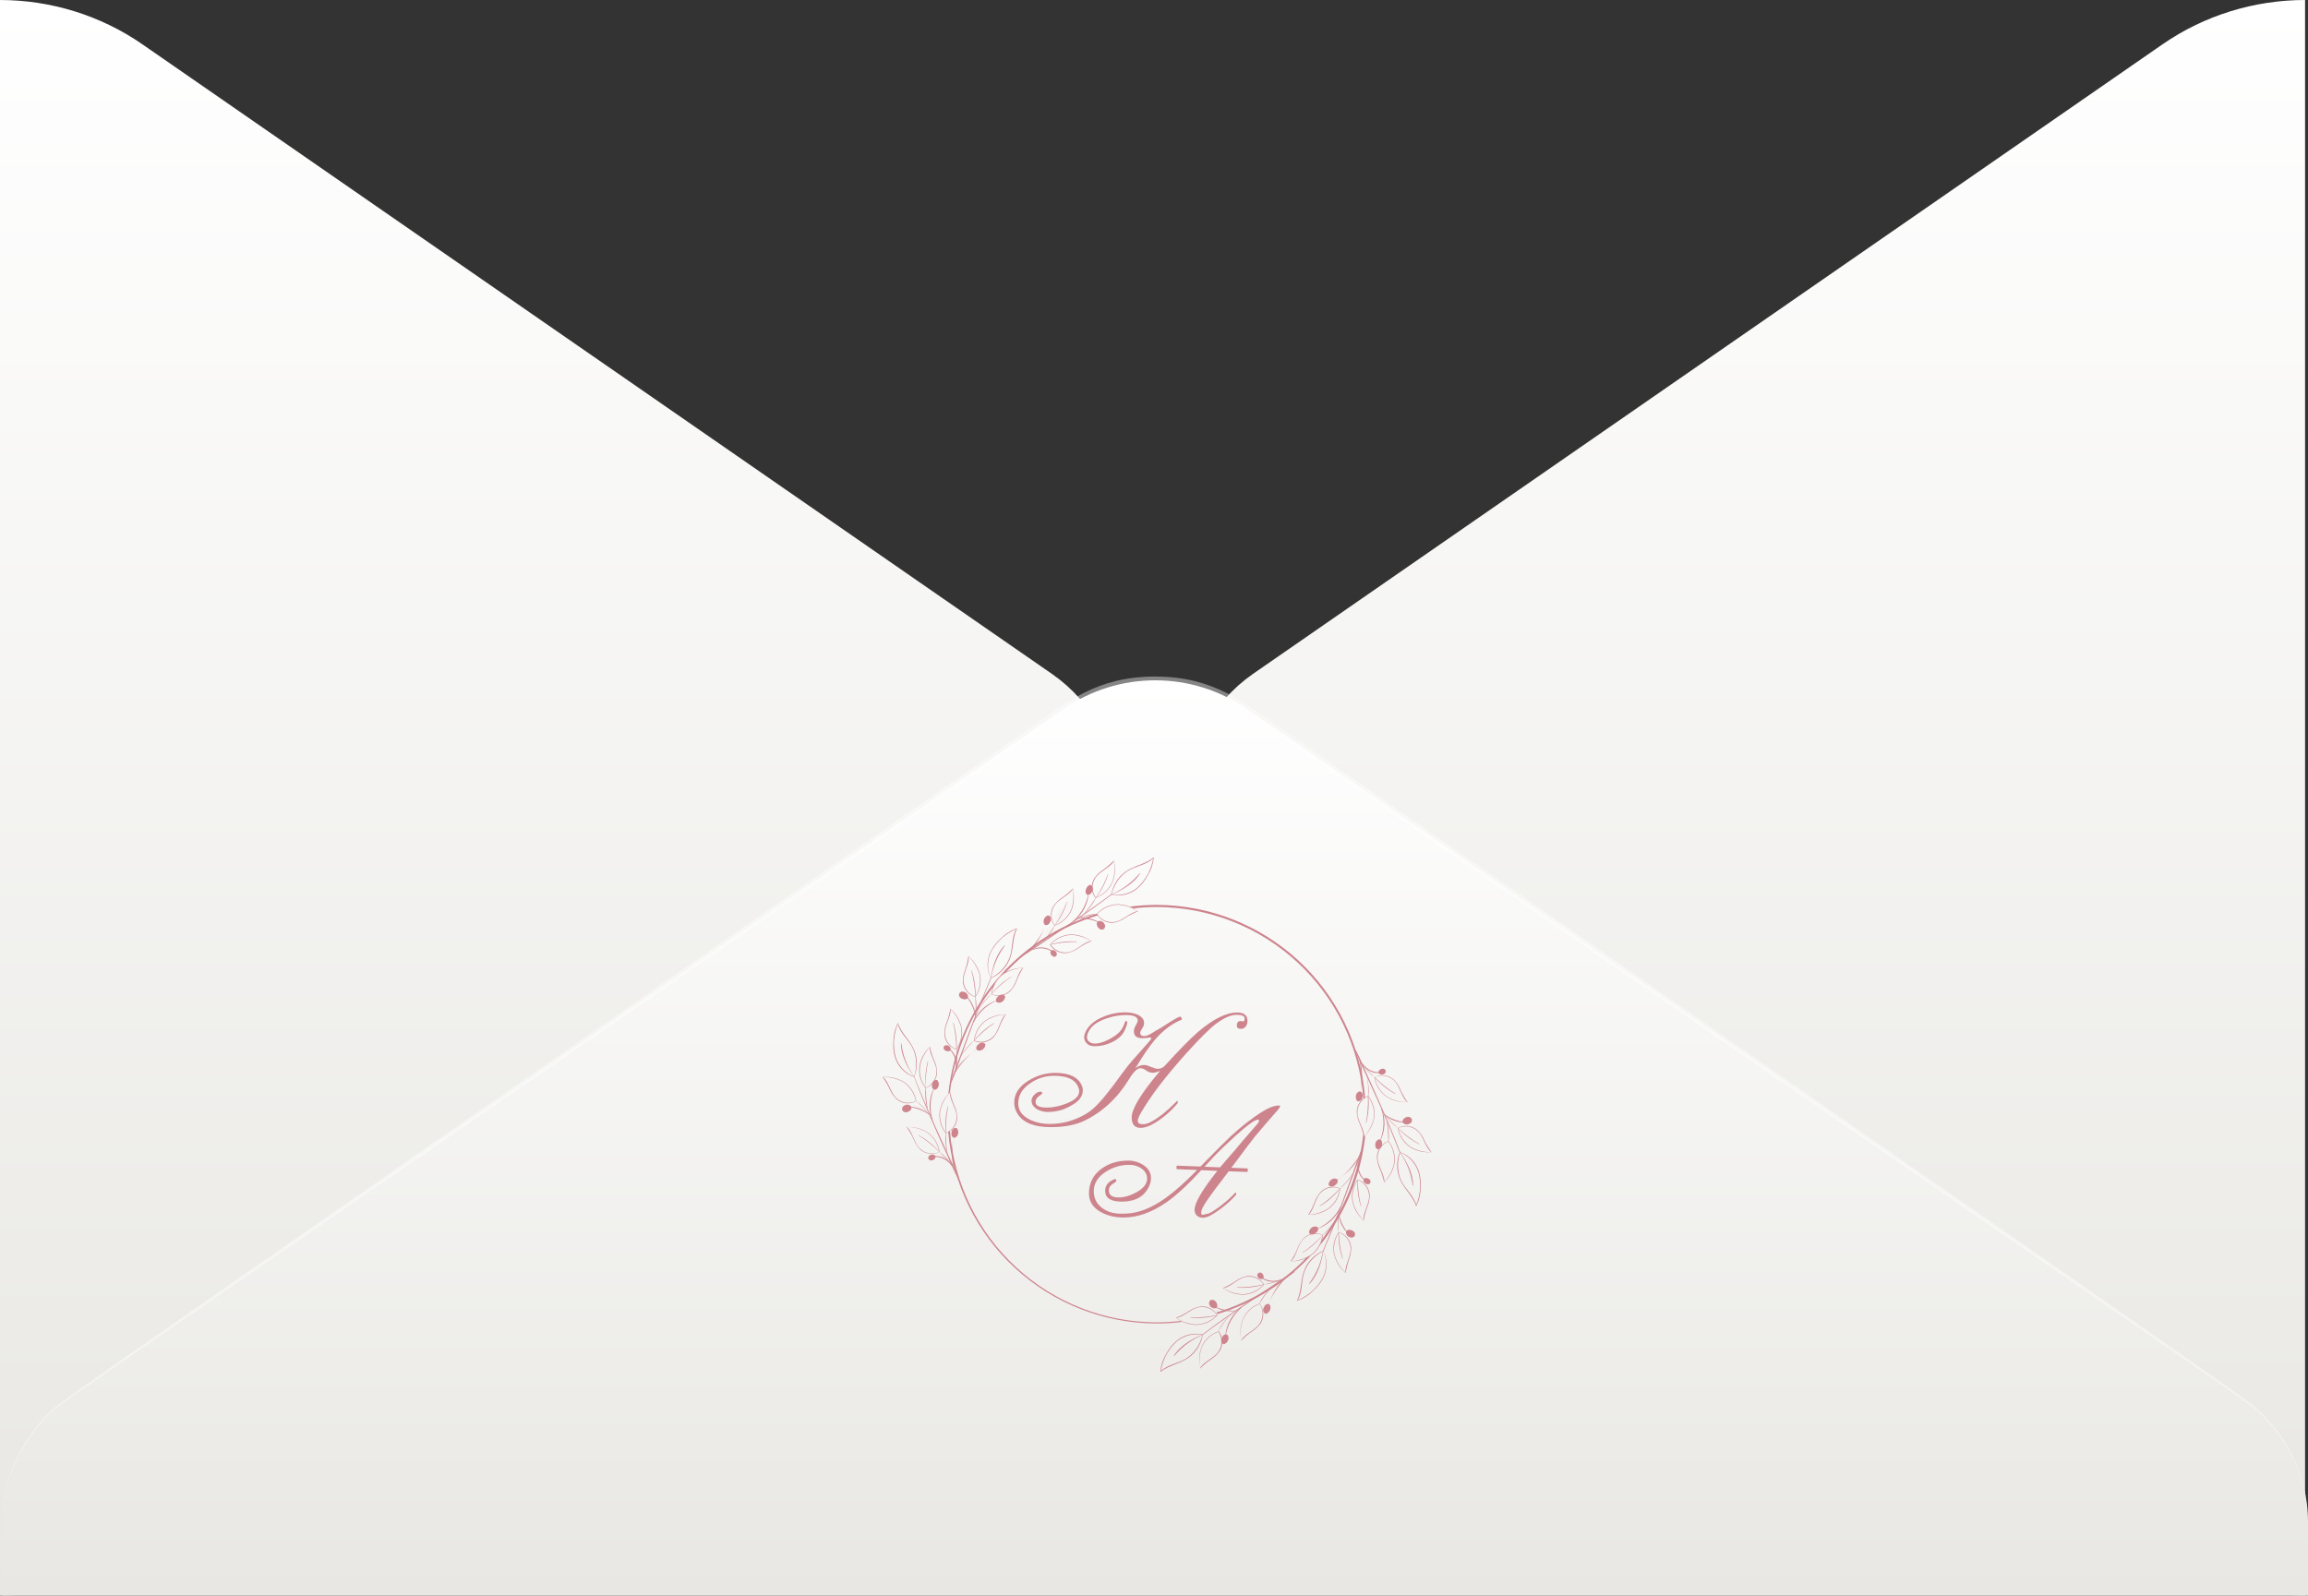 <?xml version="1.0" encoding="UTF-8"?> <svg xmlns="http://www.w3.org/2000/svg" width="256" height="177" viewBox="0 0 256 177" fill="none"><rect x="0" y="0" width="256" height="177" fill="#333333" stroke="none"/><path d="M255.675 0V177C250.017 176.999 244.5 175.284 239.896 172.094L138.977 102.23C136.73 100.664 134.899 98.601 133.637 96.213C132.374 93.824 131.715 91.178 131.715 88.494C131.715 85.81 132.374 83.165 133.637 80.776C134.899 78.388 136.73 76.325 138.977 74.758L239.896 4.894C244.504 1.713 250.019 0.002 255.675 0ZM0 0V177C5.658 176.999 11.175 175.284 15.779 172.094L116.698 102.242C118.945 100.675 120.776 98.612 122.038 96.224C123.301 93.835 123.96 91.19 123.96 88.506C123.96 85.822 123.301 83.176 122.038 80.787C120.776 78.399 118.945 76.336 116.698 74.77L15.779 4.906C11.173 1.72 5.658 0.005 0 0Z" fill="url(#paint0_linear_16025_30319)"></path><path d="M0.279 168.801C0.276 166.114 0.937 163.464 2.205 161.075C3.474 158.685 5.313 156.625 7.57 155.065L118.035 78.615C120.982 76.569 124.515 75.469 128.14 75.469C131.764 75.469 135.297 76.569 138.244 78.615L248.71 155.065C250.962 156.629 252.798 158.69 254.066 161.079C255.334 163.467 255.997 166.115 256 168.801V177H0.279V168.801Z" fill="url(#paint1_linear_16025_30319)"></path><path opacity="0.4" d="M0.279 168.801C0.27 166.521 0.739 164.263 1.656 162.164C2.573 160.064 3.921 158.167 5.616 156.588C7 155.268 1.918 158.843 114.174 80.814C118.361 77.905 121.605 75.052 128.128 75.052C134.651 75.052 137.977 77.939 142.082 80.814C254.326 158.809 249.256 155.246 250.64 156.588C252.326 158.173 253.664 160.071 254.576 162.17C255.487 164.269 255.952 166.524 255.942 168.801C255.932 166.537 255.45 164.297 254.525 162.218C253.599 160.138 252.25 158.262 250.559 156.701C249.117 155.347 257.535 161.358 141.64 81.469C137.326 78.491 134.337 75.909 128.116 75.909C121.895 75.909 118.733 78.615 114.605 81.469C-1.361 161.448 7.163 155.302 5.674 156.701C3.98 158.261 2.629 160.137 1.702 162.216C0.775 164.296 0.291 166.536 0.279 168.801Z" fill="white"></path><path d="M121.016 104.378C120.361 103.918 119.581 103.668 118.781 103.661C118.341 103.679 117.91 103.787 117.514 103.979C117.118 104.171 116.766 104.442 116.48 104.777C116.48 104.799 116.48 104.829 116.515 104.807C116.806 104.478 117.161 104.211 117.559 104.024C117.957 103.836 118.389 103.732 118.829 103.718C119.598 103.746 120.347 103.977 120.999 104.386L121.016 104.378Z" fill="#CD848D"></path><path d="M116.472 104.807C116.67 105.138 116.963 105.402 117.313 105.562C117.664 105.722 118.055 105.773 118.434 105.706C118.855 105.613 119.253 105.437 119.606 105.189C120.055 104.878 120.535 104.615 121.038 104.404C121.044 104.404 121.05 104.401 121.054 104.397C121.058 104.393 121.06 104.388 121.06 104.382C121.06 104.376 121.058 104.371 121.054 104.367C121.05 104.363 121.044 104.36 121.038 104.36C120.222 104.547 119.623 105.228 118.868 105.532C118.454 105.695 117.997 105.711 117.573 105.576C117.149 105.44 116.785 105.163 116.542 104.79C116.511 104.79 116.542 104.79 116.542 104.79L116.472 104.807Z" fill="#CD848D"></path><path d="M116.502 104.807C117.462 104.577 118.446 104.469 119.432 104.486C119.458 104.486 119.432 104.447 119.432 104.447C118.442 104.387 117.45 104.499 116.498 104.777C116.498 104.777 116.498 104.816 116.498 104.807H116.502Z" fill="#CD848D"></path><path d="M118.981 98.605C119.133 99.363 119.079 100.149 118.825 100.879C118.655 101.28 118.407 101.642 118.093 101.943C117.78 102.245 117.409 102.479 117.002 102.633C116.971 102.633 117.002 102.689 117.002 102.676C117.415 102.531 117.794 102.302 118.115 102.003C118.435 101.705 118.69 101.343 118.864 100.94C119.145 100.193 119.19 99.378 118.994 98.605H118.981Z" fill="#CD848D"></path><path d="M117.001 102.659C116.741 102.298 116.613 101.858 116.64 101.414C116.666 100.969 116.844 100.548 117.145 100.22C117.705 99.612 118.555 99.299 119.024 98.605C119.026 98.6 119.026 98.594 119.025 98.589C119.023 98.584 119.02 98.579 119.016 98.576C119.011 98.572 119.006 98.57 119 98.57C118.995 98.57 118.99 98.571 118.985 98.575C118.622 98.957 118.219 99.299 117.783 99.594C117.413 99.838 117.094 100.153 116.845 100.519C116.644 100.851 116.548 101.237 116.573 101.625C116.597 102.013 116.739 102.384 116.98 102.689C116.98 102.689 117.01 102.689 117.001 102.689V102.659Z" fill="#CD848D"></path><mask id="path-9-inside-1_16025_30319" fill="white"><path d="M117.002 102.668C117.601 101.883 118.062 101.003 118.365 100.063C118.365 100.042 118.339 100.024 118.33 100.063C117.989 100.985 117.534 101.859 116.976 102.668C116.976 102.689 116.976 102.711 117.002 102.694V102.668Z"></path></mask><path d="M117.002 102.668C117.601 101.883 118.062 101.003 118.365 100.063C118.365 100.042 118.339 100.024 118.33 100.063C117.989 100.985 117.534 101.859 116.976 102.668C116.976 102.689 116.976 102.711 117.002 102.694V102.668Z" fill="#CD848D"></path><path d="M117.002 102.668L116.597 102.358L116.492 102.495V102.668H117.002ZM118.365 100.063L118.85 100.22L118.874 100.143V100.063H118.365ZM118.33 100.063L118.808 100.24L118.82 100.208L118.827 100.174L118.33 100.063ZM116.976 102.668L116.556 102.378L116.466 102.509V102.668H116.976ZM117.002 102.694L117.284 103.118L117.511 102.966V102.694H117.002ZM117.407 102.977C118.041 102.147 118.529 101.214 118.85 100.22L117.88 99.907C117.594 100.791 117.161 101.62 116.597 102.358L117.407 102.977ZM118.874 100.063C118.874 99.958 118.843 99.859 118.791 99.776C118.742 99.699 118.647 99.595 118.49 99.55C118.304 99.497 118.114 99.553 117.985 99.677C117.88 99.778 117.845 99.895 117.832 99.953L118.827 100.174C118.819 100.212 118.79 100.316 118.692 100.411C118.572 100.527 118.39 100.582 118.21 100.53C118.062 100.488 117.974 100.39 117.93 100.321C117.882 100.246 117.855 100.157 117.855 100.063H118.874ZM117.852 99.886C117.526 100.768 117.091 101.605 116.556 102.378L117.395 102.957C117.977 102.114 118.452 101.201 118.808 100.24L117.852 99.886ZM116.466 102.668C116.466 102.669 116.466 102.677 116.466 102.685C116.466 102.694 116.467 102.709 116.468 102.726C116.47 102.745 116.477 102.839 116.532 102.939C116.563 102.997 116.618 103.072 116.709 103.129C116.804 103.189 116.906 103.211 116.996 103.209C117.149 103.207 117.256 103.137 117.284 103.118L116.719 102.27C116.735 102.259 116.831 102.193 116.977 102.19C117.064 102.189 117.162 102.21 117.255 102.268C117.343 102.324 117.396 102.396 117.426 102.451C117.478 102.546 117.483 102.631 117.484 102.64C117.485 102.661 117.485 102.678 117.485 102.668H116.466ZM117.511 102.694V102.668H116.492V102.694H117.511Z" fill="#CD848D" mask="url(#path-9-inside-1_16025_30319)"></path><mask id="path-11-inside-2_16025_30319" fill="white"><path d="M115.699 104.456C116.252 103.918 116.708 103.29 117.049 102.598C117.049 102.598 117.049 102.576 117.028 102.598C116.815 102.898 116.646 103.219 116.429 103.514C116.212 103.809 115.938 104.148 115.673 104.447C115.673 104.447 115.673 104.486 115.699 104.469V104.456Z"></path></mask><path d="M115.699 104.456C116.252 103.918 116.708 103.29 117.049 102.598C117.049 102.598 117.049 102.576 117.028 102.598C116.815 102.898 116.646 103.219 116.429 103.514C116.212 103.809 115.938 104.148 115.673 104.447C115.673 104.447 115.673 104.486 115.699 104.469V104.456Z" fill="#CD848D"></path><path d="M115.699 104.456L115.344 104.091L115.19 104.241V104.456H115.699ZM117.049 102.598L117.506 102.824L117.559 102.717L117.559 102.598L117.049 102.598ZM117.028 102.598L116.667 102.238L116.637 102.268L116.612 102.303L117.028 102.598ZM115.673 104.447L115.292 104.11L115.164 104.254L115.164 104.447L115.673 104.447ZM115.699 104.469L115.982 104.893L116.209 104.742V104.469H115.699ZM116.055 104.821C116.649 104.243 117.14 103.567 117.506 102.824L116.592 102.373C116.277 103.012 115.855 103.593 115.344 104.091L116.055 104.821ZM117.049 102.598C117.559 102.598 117.559 102.598 117.559 102.598C117.559 102.598 117.559 102.597 117.559 102.597C117.559 102.597 117.559 102.596 117.559 102.596C117.559 102.595 117.559 102.595 117.559 102.594C117.559 102.593 117.559 102.591 117.559 102.59C117.559 102.587 117.559 102.584 117.559 102.58C117.558 102.574 117.558 102.566 117.557 102.558C117.556 102.543 117.554 102.521 117.549 102.495C117.542 102.464 117.517 102.339 117.407 102.23C117.343 102.166 117.254 102.111 117.144 102.089C117.037 102.068 116.945 102.084 116.879 102.106C116.763 102.144 116.691 102.214 116.667 102.238L117.388 102.958C117.375 102.971 117.311 103.036 117.201 103.072C117.139 103.093 117.049 103.109 116.944 103.088C116.836 103.067 116.749 103.013 116.686 102.95C116.628 102.892 116.597 102.832 116.58 102.793C116.562 102.753 116.554 102.718 116.549 102.695C116.545 102.671 116.542 102.651 116.541 102.636C116.541 102.629 116.54 102.622 116.54 102.615C116.54 102.612 116.54 102.609 116.54 102.606C116.54 102.605 116.54 102.604 116.54 102.602C116.54 102.602 116.54 102.601 116.54 102.6C116.54 102.6 116.54 102.599 116.54 102.599C116.54 102.599 116.54 102.599 116.54 102.599C116.54 102.598 116.54 102.598 117.049 102.598ZM116.612 102.303C116.495 102.468 116.39 102.638 116.297 102.789C116.2 102.945 116.113 103.083 116.018 103.212L116.839 103.816C116.961 103.65 117.067 103.48 117.163 103.327C117.261 103.168 117.348 103.027 117.443 102.893L116.612 102.303ZM116.018 103.212C115.811 103.494 115.547 103.821 115.292 104.11L116.055 104.785C116.329 104.474 116.613 104.124 116.839 103.816L116.018 103.212ZM115.673 104.447C115.164 104.447 115.164 104.447 115.164 104.448C115.164 104.448 115.164 104.448 115.164 104.448C115.164 104.448 115.164 104.448 115.164 104.449C115.164 104.449 115.164 104.45 115.164 104.45C115.164 104.451 115.164 104.452 115.164 104.453C115.164 104.455 115.164 104.457 115.164 104.459C115.164 104.464 115.164 104.469 115.164 104.474C115.165 104.484 115.166 104.498 115.168 104.514C115.171 104.538 115.179 104.597 115.208 104.665C115.233 104.724 115.317 104.887 115.523 104.956C115.741 105.029 115.914 104.938 115.982 104.893L115.417 104.045C115.471 104.009 115.635 103.919 115.845 103.989C116.045 104.056 116.123 104.213 116.145 104.264C116.171 104.324 116.178 104.375 116.18 104.392C116.181 104.405 116.182 104.415 116.182 104.424C116.183 104.428 116.183 104.432 116.183 104.436C116.183 104.438 116.183 104.44 116.183 104.442C116.183 104.443 116.183 104.444 116.183 104.445C116.183 104.445 116.183 104.445 116.183 104.446C116.183 104.446 116.183 104.446 116.183 104.447C116.183 104.447 116.183 104.447 116.183 104.447C116.183 104.447 116.183 104.447 115.673 104.447ZM116.209 104.469V104.456H115.19V104.469H116.209Z" fill="#CD848D" mask="url(#path-11-inside-2_16025_30319)"></path><path d="M126.208 101.079C125.561 100.605 124.787 100.337 123.986 100.311C123.546 100.317 123.113 100.414 122.714 100.597C122.314 100.779 121.956 101.042 121.663 101.37C121.642 101.391 121.663 101.422 121.698 101.4C121.992 101.083 122.346 100.828 122.739 100.65C123.133 100.472 123.558 100.374 123.99 100.363C124.777 100.4 125.539 100.65 126.195 101.088L126.208 101.079Z" fill="#CD848D"></path><path d="M121.655 101.4C121.844 101.736 122.131 102.006 122.478 102.175C122.824 102.344 123.214 102.404 123.595 102.346C124.011 102.26 124.406 102.093 124.758 101.856C125.215 101.557 125.701 101.306 126.208 101.105C126.238 101.105 126.208 101.057 126.208 101.062C125.388 101.231 124.771 101.899 123.994 102.181C123.577 102.335 123.12 102.339 122.699 102.193C122.279 102.048 121.923 101.761 121.69 101.383C121.69 101.383 121.659 101.383 121.668 101.383L121.655 101.4Z" fill="#CD848D"></path><path d="M119.532 101.93C119.909 101.796 120.293 101.681 120.682 101.587C121.038 101.5 121.403 101.461 121.754 101.378V101.357C120.985 101.407 120.23 101.591 119.523 101.899C119.523 101.899 119.523 101.938 119.523 101.93H119.532Z" fill="#CD848D"></path><path d="M123.543 95.51C123.694 96.27 123.64 97.057 123.386 97.789C123.215 98.194 122.964 98.559 122.646 98.863C122.329 99.166 121.953 99.402 121.542 99.555C121.536 99.555 121.53 99.558 121.526 99.562C121.522 99.566 121.52 99.571 121.52 99.577C121.52 99.583 121.522 99.588 121.526 99.593C121.53 99.597 121.536 99.599 121.542 99.599C121.955 99.453 122.334 99.224 122.654 98.925C122.974 98.626 123.23 98.265 123.404 97.863C123.696 97.113 123.749 96.291 123.556 95.51H123.543Z" fill="#CD848D"></path><path d="M121.546 99.581C121.286 99.22 121.158 98.781 121.184 98.336C121.21 97.892 121.389 97.47 121.689 97.142C122.249 96.534 123.1 96.222 123.569 95.527C123.573 95.52 123.574 95.511 123.571 95.503C123.569 95.495 123.563 95.488 123.556 95.484C123.548 95.48 123.539 95.479 123.531 95.481C123.523 95.484 123.516 95.49 123.512 95.497C123.148 95.878 122.745 96.22 122.31 96.517C121.939 96.76 121.62 97.074 121.372 97.442C121.17 97.773 121.074 98.16 121.098 98.548C121.122 98.936 121.265 99.308 121.507 99.612C121.507 99.612 121.537 99.612 121.507 99.612L121.546 99.581Z" fill="#CD848D"></path><path d="M121.559 99.586C122.159 98.802 122.62 97.921 122.922 96.981C122.922 96.981 122.896 96.942 122.887 96.981C122.546 97.903 122.091 98.778 121.533 99.586C121.533 99.586 121.533 99.629 121.559 99.586Z" fill="#CD848D"></path><path d="M120.253 101.378C120.805 100.84 121.262 100.212 121.603 99.521C121.603 99.521 121.603 99.495 121.581 99.521C121.368 99.816 121.199 100.141 120.982 100.436C120.765 100.732 120.474 101.057 120.227 101.357C120.227 101.357 120.227 101.396 120.253 101.378Z" fill="#CD848D"></path><path d="M123.269 99.186C121.62 100.419 119.931 101.591 118.221 102.741L115.699 104.43C114.831 105.003 113.928 105.541 113.095 106.166C113.086 106.172 113.079 106.181 113.077 106.192C113.074 106.202 113.076 106.213 113.082 106.222C113.088 106.232 113.097 106.238 113.107 106.241C113.118 106.243 113.129 106.241 113.138 106.236C114.006 105.728 114.853 105.116 115.699 104.556C116.546 103.996 117.435 103.401 118.282 102.82C119.988 101.665 121.672 100.48 123.313 99.243C123.347 99.213 123.313 99.156 123.273 99.182L123.269 99.186Z" fill="#CD848D"></path><path d="M123.309 99.221C123.535 98.153 124.173 97.218 125.084 96.617C125.991 96.053 127.18 95.953 127.962 95.176C127.962 95.176 127.962 95.119 127.927 95.137C126.985 95.909 125.713 96.027 124.754 96.764C123.967 97.363 123.437 98.238 123.27 99.213C123.27 99.239 123.304 99.247 123.309 99.213V99.221Z" fill="#CD848D"></path><path d="M123.295 99.234C124.463 98.766 125.765 97.989 126.459 96.908C126.464 96.902 126.466 96.895 126.465 96.887C126.465 96.88 126.461 96.873 126.455 96.869C126.449 96.864 126.442 96.862 126.435 96.863C126.427 96.864 126.421 96.867 126.416 96.873C125.574 97.89 124.499 98.688 123.282 99.2C123.282 99.2 123.282 99.243 123.282 99.234H123.295Z" fill="#CD848D"></path><path d="M123.273 99.247C123.8 99.368 124.347 99.36 124.87 99.223C125.392 99.086 125.873 98.825 126.273 98.462C126.692 98.072 127.043 97.614 127.31 97.107C127.674 96.516 127.9 95.85 127.97 95.159C127.97 95.128 127.922 95.128 127.918 95.159C127.725 96.406 127.124 97.554 126.208 98.422C125.811 98.767 125.341 99.018 124.833 99.154C124.326 99.291 123.794 99.311 123.278 99.213C123.278 99.213 123.252 99.243 123.278 99.247H123.273Z" fill="#CD848D"></path><path d="M119.571 101.899C120.36 101.856 121.148 102.005 121.867 102.333C121.906 102.333 121.932 102.294 121.893 102.277C121.182 101.888 120.363 101.744 119.562 101.865C119.536 101.865 119.562 101.917 119.562 101.912L119.571 101.899Z" fill="#CD848D"></path><path d="M114.553 105.38C114.886 105.238 115.248 105.177 115.609 105.204C115.97 105.23 116.32 105.343 116.628 105.532C116.667 105.558 116.711 105.493 116.672 105.467C116.36 105.252 115.996 105.126 115.619 105.101C115.241 105.077 114.864 105.155 114.527 105.328C114.497 105.328 114.527 105.393 114.553 105.38Z" fill="#CD848D"></path><path d="M117.171 105.654C117.143 105.594 117.102 105.542 117.051 105.501C117 105.459 116.94 105.43 116.876 105.415C116.835 105.397 116.792 105.388 116.748 105.388C116.703 105.388 116.66 105.397 116.619 105.415C116.587 105.435 116.559 105.462 116.539 105.495C116.519 105.527 116.506 105.564 116.502 105.602C116.496 105.68 116.511 105.757 116.546 105.827C116.592 105.937 116.673 106.029 116.776 106.088C116.826 106.119 116.884 106.135 116.943 106.135C117.002 106.135 117.06 106.119 117.11 106.088C117.173 106.037 117.215 105.963 117.226 105.883C117.237 105.802 117.217 105.72 117.171 105.654Z" fill="#CD848D"></path><path d="M122.501 102.485C122.465 102.409 122.412 102.343 122.347 102.29C122.282 102.237 122.205 102.2 122.123 102.181C122.017 102.147 121.903 102.155 121.802 102.203C121.759 102.228 121.723 102.262 121.697 102.304C121.67 102.345 121.654 102.393 121.65 102.442C121.645 102.539 121.664 102.636 121.707 102.724C121.764 102.866 121.866 102.985 121.998 103.063C122.062 103.104 122.138 103.126 122.215 103.126C122.291 103.126 122.367 103.104 122.432 103.063C122.513 102.992 122.564 102.894 122.577 102.787C122.59 102.681 122.563 102.573 122.501 102.485Z" fill="#CD848D"></path><path d="M120.709 99.178C120.5 100.361 119.886 101.435 118.972 102.216C118.946 102.242 118.972 102.286 119.016 102.264C119.502 101.897 119.908 101.433 120.206 100.902C120.505 100.371 120.691 99.784 120.752 99.178C120.752 99.178 120.726 99.156 120.722 99.178H120.709Z" fill="#CD848D"></path><path d="M116.081 102.442C115.59 103.62 114.87 104.69 113.963 105.589C113.963 105.611 113.963 105.645 113.989 105.628C115.022 104.838 115.565 103.597 116.085 102.446L116.081 102.442Z" fill="#CD848D"></path><path d="M116.307 101.556C116.268 101.522 116.159 101.556 116.116 101.604C115.97 101.691 115.857 101.824 115.795 101.982C115.76 102.067 115.744 102.158 115.75 102.25C115.755 102.342 115.781 102.431 115.825 102.511C115.855 102.561 115.901 102.599 115.955 102.62C115.993 102.626 116.031 102.626 116.068 102.62C116.114 102.617 116.159 102.61 116.203 102.598C116.321 102.534 116.412 102.429 116.459 102.303C116.552 102.172 116.591 102.01 116.567 101.852C116.549 101.787 116.516 101.728 116.473 101.677C116.43 101.626 116.376 101.585 116.316 101.556" fill="#CD848D"></path><path d="M120.965 98.171C120.926 98.136 120.817 98.171 120.774 98.219C120.632 98.308 120.526 98.445 120.474 98.605C120.431 98.689 120.408 98.783 120.408 98.878C120.408 98.973 120.431 99.067 120.474 99.152C120.502 99.202 120.547 99.24 120.6 99.26C120.638 99.265 120.676 99.265 120.713 99.26C120.759 99.256 120.804 99.248 120.848 99.234C120.966 99.172 121.057 99.068 121.104 98.943C121.197 98.806 121.232 98.638 121.203 98.475C121.188 98.41 121.159 98.349 121.118 98.296C121.076 98.244 121.024 98.201 120.965 98.171Z" fill="#CD848D"></path><path d="M105.434 111.913C106.034 112.444 106.458 113.145 106.649 113.923C106.735 114.351 106.731 114.792 106.637 115.218C106.544 115.645 106.363 116.048 106.107 116.401C106.107 116.427 106.055 116.401 106.068 116.371C106.317 116.013 106.491 115.609 106.58 115.182C106.669 114.755 106.67 114.315 106.584 113.888C106.376 113.143 105.975 112.466 105.421 111.926L105.434 111.913Z" fill="#CD848D"></path><path d="M106.081 116.431C105.712 116.317 105.387 116.094 105.148 115.791C104.91 115.487 104.769 115.119 104.744 114.734C104.741 114.309 104.821 113.888 104.978 113.493C105.175 112.983 105.32 112.456 105.412 111.917C105.412 111.887 105.456 111.891 105.456 111.917C105.456 112.755 104.943 113.497 104.826 114.313C104.765 114.753 104.857 115.201 105.087 115.581C105.317 115.961 105.671 116.251 106.089 116.401V116.427L106.081 116.431Z" fill="#CD848D"></path><path d="M106.072 116.401C106.075 115.416 105.956 114.435 105.716 113.48C105.716 113.454 105.747 113.45 105.755 113.48C106.038 114.427 106.157 115.414 106.107 116.401H106.072Z" fill="#CD848D"></path><path d="M106.011 118.619C106.059 118.22 106.094 117.82 106.102 117.421C106.111 117.022 106.072 116.692 106.076 116.327C106.076 116.327 106.098 116.327 106.102 116.327C106.214 117.09 106.194 117.867 106.042 118.623C106.042 118.645 106.007 118.623 106.011 118.623V118.619Z" fill="#CD848D"></path><path d="M111.537 112.538C110.765 112.569 110.016 112.806 109.367 113.224C109.013 113.485 108.717 113.815 108.497 114.195C108.277 114.575 108.137 114.997 108.086 115.433C108.086 115.459 108.034 115.459 108.038 115.433C108.082 114.995 108.217 114.572 108.434 114.189C108.65 113.807 108.944 113.473 109.297 113.211C109.959 112.758 110.744 112.52 111.545 112.529L111.537 112.538Z" fill="#CD848D"></path><path d="M108.047 115.429C108.459 115.598 108.917 115.62 109.343 115.491C109.769 115.362 110.138 115.09 110.387 114.721C110.847 114.035 110.951 113.137 111.515 112.516C111.537 112.516 111.572 112.516 111.554 112.542C111.268 112.986 111.03 113.459 110.843 113.953C110.693 114.375 110.463 114.764 110.165 115.099C109.89 115.368 109.539 115.547 109.16 115.614C108.78 115.681 108.389 115.631 108.039 115.472C108.039 115.472 108.039 115.437 108.039 115.442L108.047 115.429Z" fill="#CD848D"></path><path d="M108.038 115.42C108.665 114.651 109.419 113.996 110.269 113.484C110.269 113.484 110.313 113.484 110.291 113.51C109.472 114.058 108.724 114.706 108.064 115.437C108.064 115.437 108.025 115.437 108.038 115.437V115.42Z" fill="#CD848D"></path><path d="M106.606 117.113C106.998 116.453 107.5 115.866 108.09 115.377C108.09 115.377 108.121 115.377 108.09 115.377C107.856 115.65 107.578 115.893 107.344 116.171C107.109 116.449 106.845 116.8 106.615 117.126C106.615 117.126 106.576 117.126 106.589 117.126L106.606 117.113Z" fill="#CD848D"></path><path d="M107.422 106.097C108.038 106.611 108.48 107.302 108.69 108.076C108.787 108.504 108.794 108.948 108.71 109.379C108.626 109.81 108.454 110.219 108.204 110.58C108.2 110.585 108.195 110.588 108.189 110.589C108.184 110.59 108.178 110.588 108.173 110.585C108.169 110.581 108.166 110.576 108.165 110.57C108.164 110.565 108.165 110.559 108.169 110.554C108.408 110.195 108.573 109.791 108.653 109.367C108.734 108.943 108.728 108.507 108.638 108.085C108.418 107.327 107.995 106.644 107.414 106.11L107.422 106.097Z" fill="#CD848D"></path><path d="M108.177 110.598C107.807 110.492 107.479 110.276 107.234 109.979C106.989 109.682 106.84 109.319 106.806 108.935C106.793 108.509 106.865 108.084 107.018 107.685C107.202 107.172 107.333 106.641 107.409 106.101C107.407 106.097 107.406 106.093 107.407 106.088C107.407 106.084 107.409 106.08 107.411 106.076C107.413 106.073 107.417 106.07 107.42 106.068C107.424 106.066 107.428 106.065 107.433 106.065C107.437 106.065 107.441 106.066 107.445 106.068C107.449 106.07 107.452 106.073 107.455 106.076C107.457 106.08 107.458 106.084 107.459 106.088C107.459 106.093 107.458 106.097 107.457 106.101C107.483 106.939 106.979 107.694 106.884 108.51C106.832 108.95 106.934 109.395 107.171 109.769C107.408 110.144 107.766 110.425 108.186 110.567C108.186 110.567 108.186 110.598 108.186 110.593L108.177 110.598Z" fill="#CD848D"></path><path d="M108.168 110.567C108.148 109.582 108.002 108.603 107.734 107.655C107.734 107.633 107.765 107.624 107.773 107.655C108.084 108.6 108.231 109.59 108.207 110.585H108.173L108.168 110.567Z" fill="#CD848D"></path><path d="M108.16 112.785C108.199 112.386 108.225 111.987 108.225 111.583C108.225 111.179 108.177 110.858 108.173 110.494C108.173 110.494 108.194 110.494 108.199 110.494C108.329 111.253 108.329 112.03 108.199 112.79H108.164L108.16 112.785Z" fill="#CD848D"></path><path d="M113.46 107.381C112.688 107.414 111.94 107.651 111.289 108.067C110.936 108.328 110.64 108.659 110.42 109.039C110.2 109.419 110.06 109.84 110.009 110.276C110.009 110.307 109.957 110.303 109.961 110.276C110.005 109.839 110.14 109.415 110.356 109.033C110.573 108.65 110.867 108.317 111.22 108.054C111.882 107.603 112.667 107.365 113.468 107.373L113.46 107.381Z" fill="#CD848D"></path><path d="M109.97 110.277C110.383 110.444 110.84 110.464 111.266 110.334C111.692 110.205 112.06 109.933 112.31 109.565C112.77 108.879 112.874 107.98 113.438 107.36C113.46 107.338 113.495 107.36 113.477 107.386C113.193 107.831 112.954 108.303 112.765 108.796C112.616 109.215 112.386 109.6 112.088 109.929C111.813 110.198 111.462 110.378 111.083 110.445C110.703 110.511 110.312 110.462 109.961 110.303C109.961 110.303 109.961 110.268 109.961 110.277H109.97Z" fill="#CD848D"></path><path d="M109.961 110.263C110.588 109.494 111.342 108.839 112.192 108.328C112.192 108.328 112.236 108.328 112.192 108.354C111.372 108.902 110.624 109.551 109.966 110.285C109.966 110.285 109.927 110.285 109.94 110.285L109.961 110.263Z" fill="#CD848D"></path><path d="M108.529 111.956C108.921 111.296 109.425 110.708 110.018 110.22C110.018 110.22 110.044 110.22 110.018 110.22C109.779 110.494 109.506 110.737 109.267 111.014C109.028 111.292 108.768 111.644 108.538 111.969H108.512L108.529 111.956Z" fill="#CD848D"></path><path d="M109.948 108.51C109.136 110.398 108.394 112.317 107.678 114.248C107.326 115.199 106.979 116.158 106.632 117.113C106.285 118.068 105.963 119.092 105.547 120.043C105.541 120.05 105.533 120.056 105.524 120.059C105.515 120.061 105.505 120.061 105.496 120.057C105.487 120.054 105.48 120.048 105.475 120.04C105.47 120.031 105.467 120.022 105.469 120.012C105.759 119.036 106.154 118.085 106.502 117.13C106.849 116.175 107.218 115.181 107.582 114.231C108.307 112.308 109.062 110.394 109.883 108.506C109.885 108.501 109.887 108.497 109.89 108.494C109.894 108.491 109.897 108.488 109.902 108.486C109.906 108.485 109.91 108.484 109.915 108.484C109.92 108.483 109.924 108.484 109.928 108.486C109.933 108.488 109.937 108.49 109.94 108.494C109.943 108.497 109.946 108.501 109.948 108.505C109.949 108.509 109.95 108.514 109.95 108.518C109.951 108.523 109.95 108.527 109.948 108.532V108.51Z" fill="#CD848D"></path><path d="M109.909 108.475C110.889 108.006 111.644 107.168 112.01 106.144C112.357 105.129 112.175 103.948 112.748 103.006C112.748 102.98 112.809 103.006 112.796 103.028C112.266 104.13 112.448 105.393 111.958 106.5C111.56 107.404 110.834 108.124 109.927 108.514V108.475H109.909Z" fill="#CD848D"></path><path d="M109.896 108.493C110.083 107.251 110.53 105.801 111.42 104.873C111.442 104.846 111.485 104.873 111.463 104.903C110.672 105.961 110.148 107.193 109.935 108.497C109.935 108.523 109.892 108.519 109.896 108.497V108.493Z" fill="#CD848D"></path><path d="M109.892 108.519C109.65 108.036 109.53 107.501 109.54 106.962C109.551 106.422 109.692 105.893 109.953 105.42C110.232 104.919 110.594 104.47 111.025 104.091C111.513 103.599 112.107 103.223 112.761 102.993C112.791 102.993 112.804 103.032 112.761 103.045C111.593 103.524 110.617 104.377 109.987 105.472C109.741 105.938 109.605 106.454 109.59 106.981C109.575 107.508 109.681 108.031 109.901 108.51C109.901 108.51 109.879 108.54 109.87 108.51L109.892 108.519Z" fill="#CD848D"></path><path d="M108.182 112.738C108.042 111.96 107.718 111.227 107.235 110.602C107.214 110.572 107.257 110.533 107.283 110.563C107.825 111.165 108.157 111.926 108.229 112.733C108.229 112.759 108.182 112.759 108.182 112.733V112.738Z" fill="#CD848D"></path><path d="M105.972 118.432C106.033 118.076 106.008 117.71 105.897 117.365C105.787 117.021 105.595 116.708 105.339 116.453C105.304 116.418 105.339 116.362 105.391 116.392C105.674 116.644 105.883 116.968 105.996 117.33C106.108 117.692 106.12 118.078 106.029 118.445C106.029 118.476 105.968 118.445 105.972 118.445V118.432Z" fill="#CD848D"></path><path d="M105.091 115.967C105.156 115.982 105.216 116.011 105.269 116.051C105.321 116.091 105.364 116.143 105.395 116.201C105.419 116.238 105.435 116.279 105.443 116.323C105.45 116.366 105.449 116.41 105.438 116.453C105.427 116.49 105.407 116.524 105.38 116.551C105.353 116.578 105.319 116.598 105.282 116.609C105.208 116.631 105.13 116.631 105.056 116.609C104.938 116.593 104.828 116.538 104.744 116.453C104.704 116.409 104.676 116.356 104.665 116.297C104.653 116.239 104.658 116.179 104.679 116.123C104.715 116.05 104.778 115.994 104.855 115.965C104.931 115.936 105.015 115.937 105.091 115.967Z" fill="#CD848D"></path><path d="M106.923 110.029C107.005 110.045 107.082 110.081 107.148 110.132C107.215 110.183 107.268 110.249 107.305 110.324C107.336 110.37 107.357 110.422 107.367 110.477C107.377 110.531 107.375 110.587 107.361 110.641C107.348 110.688 107.323 110.732 107.289 110.767C107.255 110.803 107.212 110.829 107.166 110.845C107.07 110.869 106.97 110.869 106.875 110.845C106.726 110.824 106.588 110.754 106.484 110.645C106.432 110.588 106.397 110.517 106.381 110.44C106.366 110.364 106.372 110.285 106.398 110.211C106.446 110.12 106.527 110.051 106.624 110.017C106.722 109.983 106.828 109.987 106.923 110.029Z" fill="#CD848D"></path><path d="M110.56 110.993C109.457 111.475 108.555 112.325 108.008 113.397C108.008 113.432 107.938 113.397 107.951 113.367C108.197 112.809 108.555 112.308 109.003 111.895C109.451 111.482 109.98 111.166 110.556 110.967C110.556 110.967 110.586 110.967 110.556 110.993H110.56Z" fill="#CD848D"></path><path d="M108.472 116.262C107.439 117.013 106.567 117.963 105.907 119.057C105.907 119.079 105.851 119.057 105.864 119.057C106.389 117.868 107.47 117.048 108.468 116.271L108.472 116.262Z" fill="#CD848D"></path><path d="M109.28 115.832C109.319 115.858 109.28 115.98 109.28 116.028C109.233 116.191 109.13 116.333 108.989 116.427C108.914 116.484 108.826 116.523 108.734 116.54C108.641 116.556 108.545 116.55 108.455 116.523C108.401 116.507 108.353 116.473 108.32 116.427C108.304 116.393 108.294 116.356 108.29 116.319C108.284 116.272 108.284 116.226 108.29 116.18C108.322 116.05 108.401 115.937 108.511 115.863C108.566 115.801 108.633 115.752 108.708 115.716C108.782 115.681 108.863 115.662 108.945 115.659C109.013 115.659 109.079 115.674 109.14 115.705C109.2 115.735 109.252 115.778 109.293 115.832" fill="#CD848D"></path><path d="M111.467 110.515C111.506 110.546 111.467 110.663 111.467 110.711C111.42 110.875 111.317 111.017 111.176 111.114C111.101 111.171 111.014 111.209 110.921 111.225C110.828 111.242 110.733 111.237 110.643 111.21C110.588 111.192 110.54 111.157 110.508 111.11C110.491 111.076 110.48 111.039 110.478 111.001C110.471 110.955 110.471 110.908 110.478 110.862C110.509 110.734 110.588 110.622 110.699 110.55C110.811 110.426 110.967 110.351 111.133 110.342C111.2 110.342 111.267 110.357 111.327 110.387C111.387 110.418 111.44 110.461 111.48 110.515" fill="#CD848D"></path><path d="M100.582 125.017C101.381 124.977 102.174 125.18 102.856 125.599C103.22 125.847 103.529 126.168 103.763 126.541C103.996 126.915 104.15 127.333 104.215 127.769C104.213 127.774 104.209 127.777 104.205 127.78C104.201 127.783 104.196 127.785 104.191 127.785C104.186 127.785 104.181 127.783 104.176 127.78C104.172 127.777 104.169 127.774 104.167 127.769C104.098 127.332 103.94 126.913 103.703 126.54C103.465 126.167 103.153 125.846 102.787 125.599C102.116 125.211 101.355 125.009 100.582 125.013V125.017Z" fill="#CD848D"></path><path d="M104.206 127.791C103.863 127.967 103.475 128.035 103.093 127.986C102.711 127.937 102.353 127.774 102.066 127.517C101.771 127.214 101.537 126.858 101.376 126.467C101.155 125.964 100.883 125.486 100.564 125.039C100.564 125.017 100.564 124.991 100.599 125.013C101.189 125.603 101.337 126.497 101.827 127.183C102.092 127.54 102.472 127.794 102.903 127.903C103.334 128.012 103.79 127.97 104.193 127.782C104.193 127.782 104.223 127.782 104.193 127.808L104.206 127.791Z" fill="#CD848D"></path><path d="M104.175 127.777C103.486 127.073 102.71 126.459 101.866 125.95C101.844 125.95 101.866 125.907 101.866 125.92C102.738 126.394 103.522 127.015 104.184 127.756C104.184 127.756 104.184 127.791 104.154 127.756L104.175 127.777Z" fill="#CD848D"></path><path d="M105.686 129.423C105.443 129.106 105.187 128.798 104.913 128.502C104.64 128.207 104.379 128.003 104.132 127.738C104.749 128.192 105.285 128.747 105.716 129.379C105.716 129.379 105.716 129.418 105.69 129.379L105.686 129.423Z" fill="#CD848D"></path><path d="M105.374 121.176C104.841 121.739 104.47 122.434 104.297 123.19C104.228 123.624 104.249 124.068 104.358 124.494C104.467 124.92 104.662 125.32 104.931 125.668C104.931 125.69 104.909 125.72 104.892 125.698C104.618 125.354 104.419 124.957 104.306 124.532C104.193 124.107 104.169 123.663 104.236 123.229C104.395 122.446 104.787 121.731 105.361 121.176H105.374Z" fill="#CD848D"></path><path d="M104.909 125.698C105.321 125.53 105.662 125.225 105.876 124.835C106.089 124.444 106.162 123.992 106.081 123.554C105.929 122.743 105.373 122.026 105.343 121.189C105.345 121.184 105.348 121.18 105.352 121.177C105.357 121.174 105.362 121.173 105.367 121.173C105.372 121.173 105.377 121.174 105.381 121.177C105.385 121.18 105.388 121.184 105.39 121.189C105.498 121.704 105.658 122.208 105.868 122.69C106.056 123.1 106.161 123.542 106.176 123.993C106.165 124.374 106.039 124.744 105.815 125.053C105.592 125.363 105.28 125.598 104.922 125.729C104.922 125.729 104.891 125.729 104.922 125.703L104.909 125.698Z" fill="#CD848D"></path><path d="M104.891 125.698C104.803 124.71 104.884 123.713 105.13 122.751C105.13 122.73 105.174 122.751 105.169 122.751C104.965 123.717 104.883 124.704 104.926 125.69C104.926 125.69 104.896 125.716 104.891 125.69V125.698Z" fill="#CD848D"></path><path d="M105.056 127.908C104.872 127.16 104.816 126.387 104.891 125.62H104.917C104.939 125.981 104.917 126.349 104.939 126.714C104.961 127.079 105.022 127.508 105.091 127.903H105.056V127.908Z" fill="#CD848D"></path><path d="M97.925 119.474C98.725 119.41 99.525 119.593 100.217 119.999C100.586 120.237 100.902 120.549 101.145 120.915C101.387 121.281 101.552 121.693 101.627 122.126C101.627 122.157 101.584 122.165 101.58 122.126C101.498 121.702 101.333 121.298 101.093 120.938C100.853 120.579 100.543 120.271 100.182 120.034C99.494 119.651 98.716 119.462 97.929 119.487L97.925 119.474Z" fill="#CD848D"></path><path d="M101.619 122.157C101.278 122.346 100.886 122.425 100.498 122.385C100.11 122.345 99.744 122.186 99.449 121.931C99.141 121.637 98.893 121.286 98.719 120.898C98.496 120.404 98.223 119.934 97.903 119.496C97.901 119.491 97.901 119.485 97.903 119.48C97.904 119.474 97.908 119.47 97.912 119.466C97.916 119.463 97.921 119.461 97.927 119.461C97.933 119.461 97.938 119.462 97.942 119.465C98.55 120.043 98.719 120.933 99.227 121.61C99.504 121.956 99.891 122.196 100.324 122.291C100.757 122.386 101.21 122.329 101.606 122.131V122.157H101.619Z" fill="#CD848D"></path><path d="M103.138 123.732C102.886 123.42 102.621 123.116 102.344 122.829C102.066 122.543 101.81 122.343 101.541 122.087C102.165 122.539 102.708 123.094 103.147 123.728C103.147 123.728 103.147 123.767 103.12 123.728L103.138 123.732Z" fill="#CD848D"></path><path d="M103.133 116.162C102.605 116.727 102.235 117.422 102.061 118.176C101.99 118.609 102.007 119.052 102.113 119.477C102.219 119.903 102.411 120.302 102.678 120.65C102.678 120.676 102.678 120.707 102.643 120.681C102.368 120.338 102.168 119.942 102.055 119.517C101.942 119.093 101.919 118.649 101.987 118.215C102.144 117.43 102.536 116.71 103.112 116.154L103.133 116.162Z" fill="#CD848D"></path><path d="M102.678 120.672C103.088 120.502 103.428 120.197 103.641 119.807C103.854 119.416 103.926 118.965 103.845 118.528C103.693 117.716 103.138 117 103.107 116.162C103.107 116.132 103.151 116.123 103.155 116.162C103.262 116.677 103.422 117.178 103.633 117.66C103.822 118.068 103.926 118.512 103.936 118.962C103.926 119.344 103.801 119.714 103.577 120.023C103.353 120.333 103.041 120.568 102.682 120.698C102.682 120.698 102.656 120.698 102.682 120.672H102.678Z" fill="#CD848D"></path><path d="M102.678 120.668C102.586 119.681 102.665 118.685 102.912 117.725C102.912 117.725 102.955 117.725 102.951 117.725C102.736 118.689 102.644 119.676 102.678 120.663C102.678 120.663 102.643 120.694 102.643 120.663L102.678 120.668Z" fill="#CD848D"></path><path d="M102.817 122.881C102.638 122.131 102.591 121.356 102.678 120.59H102.699C102.725 120.954 102.699 121.319 102.725 121.684C102.751 122.048 102.808 122.482 102.873 122.877C102.873 122.877 102.843 122.903 102.838 122.877L102.817 122.881Z" fill="#CD848D"></path><path d="M101.419 119.439C102.165 121.358 102.977 123.246 103.815 125.126C104.249 126.054 104.657 126.979 105.074 127.903C105.49 128.828 105.985 129.783 106.35 130.755C106.352 130.76 106.353 130.765 106.354 130.771C106.354 130.776 106.353 130.781 106.351 130.786C106.349 130.791 106.347 130.796 106.343 130.8C106.339 130.804 106.335 130.807 106.33 130.809C106.325 130.812 106.32 130.813 106.315 130.813C106.309 130.814 106.304 130.813 106.299 130.811C106.294 130.809 106.289 130.806 106.285 130.803C106.281 130.799 106.278 130.795 106.276 130.79C105.798 129.891 105.408 128.932 104.995 128.008C104.583 127.083 104.127 126.115 103.724 125.165C102.895 123.272 102.092 121.375 101.375 119.439C101.382 119.435 101.389 119.432 101.397 119.432C101.405 119.432 101.413 119.435 101.419 119.439Z" fill="#CD848D"></path><path d="M101.376 119.439C101.747 118.417 101.7 117.289 101.246 116.301C100.773 115.325 99.813 114.608 99.561 113.536C99.561 113.506 99.605 113.493 99.614 113.536C100.009 114.691 101.02 115.463 101.445 116.596C101.79 117.515 101.776 118.53 101.406 119.439H101.376Z" fill="#CD848D"></path><path d="M101.376 119.439C100.638 118.419 99.943 117.074 99.926 115.785C99.926 115.75 99.974 115.741 99.978 115.785C100.15 117.1 100.639 118.354 101.402 119.439C101.402 119.461 101.402 119.483 101.371 119.465L101.376 119.439Z" fill="#CD848D"></path><path d="M101.375 119.474C100.865 119.297 100.405 119 100.035 118.607C99.664 118.214 99.395 117.737 99.249 117.217C99.103 116.668 99.05 116.099 99.092 115.533C99.097 114.839 99.259 114.155 99.565 113.532C99.565 113.502 99.626 113.532 99.613 113.532C99.115 114.693 99.018 115.986 99.335 117.208C99.485 117.714 99.748 118.178 100.106 118.565C100.463 118.952 100.905 119.251 101.397 119.439C101.397 119.439 101.397 119.478 101.397 119.474H101.375Z" fill="#CD848D"></path><path d="M103.112 123.684C102.47 123.223 101.725 122.925 100.942 122.816C100.933 122.816 100.926 122.813 100.92 122.807C100.914 122.802 100.911 122.794 100.911 122.786C100.911 122.778 100.914 122.77 100.92 122.764C100.926 122.759 100.933 122.756 100.942 122.756C101.75 122.808 102.521 123.12 103.138 123.645C103.138 123.645 103.138 123.697 103.103 123.68L103.112 123.684Z" fill="#CD848D"></path><path d="M105.525 129.292C105.319 128.996 105.044 128.753 104.725 128.585C104.406 128.416 104.05 128.327 103.689 128.324C103.641 128.324 103.641 128.246 103.689 128.246C104.067 128.228 104.443 128.313 104.776 128.491C105.11 128.67 105.388 128.937 105.582 129.262C105.582 129.292 105.551 129.323 105.53 129.292H105.525Z" fill="#CD848D"></path><path d="M103.164 128.142C103.219 128.106 103.282 128.083 103.347 128.075C103.413 128.066 103.479 128.073 103.542 128.094C103.584 128.102 103.625 128.12 103.66 128.145C103.695 128.171 103.725 128.204 103.746 128.242C103.764 128.276 103.773 128.314 103.773 128.353C103.773 128.391 103.764 128.429 103.746 128.463C103.708 128.531 103.654 128.59 103.589 128.633C103.492 128.701 103.374 128.736 103.255 128.732C103.198 128.729 103.143 128.711 103.095 128.68C103.047 128.649 103.008 128.606 102.982 128.554C102.952 128.476 102.954 128.388 102.988 128.311C103.022 128.234 103.086 128.173 103.164 128.142Z" fill="#CD848D"></path><path d="M100.325 122.63C100.395 122.584 100.474 122.555 100.557 122.545C100.64 122.535 100.724 122.545 100.803 122.573C100.857 122.584 100.91 122.606 100.955 122.638C101.001 122.67 101.039 122.712 101.067 122.76C101.09 122.804 101.101 122.852 101.101 122.901C101.101 122.95 101.09 122.998 101.067 123.042C101.02 123.129 100.951 123.202 100.868 123.255C100.741 123.344 100.589 123.39 100.434 123.385C100.358 123.38 100.285 123.356 100.222 123.314C100.158 123.272 100.107 123.214 100.073 123.146C100.045 123.044 100.055 122.935 100.101 122.84C100.148 122.745 100.227 122.67 100.325 122.63Z" fill="#CD848D"></path><path d="M103.594 120.772C103.146 121.889 103.098 123.127 103.459 124.275C103.459 124.283 103.456 124.291 103.45 124.296C103.445 124.302 103.437 124.305 103.429 124.305C103.421 124.305 103.413 124.302 103.407 124.296C103.402 124.291 103.398 124.283 103.398 124.275C103.181 123.707 103.084 123.1 103.113 122.493C103.143 121.885 103.297 121.29 103.568 120.746C103.568 120.746 103.602 120.746 103.594 120.746V120.772Z" fill="#CD848D"></path><path d="M105.79 125.994C105.581 127.254 105.625 128.544 105.92 129.787C105.92 129.793 105.918 129.798 105.914 129.803C105.91 129.807 105.904 129.809 105.898 129.809C105.893 129.809 105.887 129.807 105.883 129.803C105.879 129.798 105.877 129.793 105.877 129.787C105.416 128.572 105.616 127.231 105.785 125.976L105.79 125.994Z" fill="#CD848D"></path><path d="M106.068 125.121C106.115 125.121 106.18 125.217 106.202 125.264C106.283 125.414 106.309 125.588 106.276 125.755C106.261 125.847 106.225 125.934 106.171 126.009C106.117 126.084 106.046 126.146 105.963 126.189C105.913 126.215 105.854 126.223 105.798 126.211C105.761 126.201 105.727 126.181 105.699 126.154C105.661 126.128 105.628 126.098 105.599 126.063C105.531 125.948 105.509 125.811 105.538 125.681C105.534 125.521 105.592 125.366 105.699 125.247C105.748 125.202 105.807 125.168 105.87 125.148C105.934 125.128 106.001 125.122 106.068 125.13" fill="#CD848D"></path><path d="M103.906 119.795C103.954 119.795 104.019 119.891 104.041 119.939C104.123 120.088 104.149 120.262 104.114 120.429C104.099 120.52 104.063 120.607 104.009 120.683C103.955 120.758 103.884 120.82 103.802 120.863C103.751 120.889 103.693 120.897 103.637 120.885C103.6 120.874 103.566 120.854 103.537 120.828C103.501 120.801 103.467 120.771 103.437 120.737C103.371 120.621 103.35 120.486 103.377 120.355C103.373 120.195 103.43 120.04 103.537 119.921C103.587 119.876 103.645 119.843 103.709 119.822C103.772 119.802 103.84 119.796 103.906 119.804" fill="#CD848D"></path><path d="M135.666 142.913C136.323 143.371 137.104 143.619 137.905 143.625C138.344 143.608 138.775 143.501 139.17 143.31C139.565 143.118 139.916 142.847 140.201 142.514C140.205 142.509 140.207 142.503 140.207 142.497C140.207 142.491 140.204 142.485 140.199 142.481C140.197 142.479 140.194 142.477 140.191 142.477C140.189 142.476 140.186 142.475 140.182 142.475C140.176 142.476 140.171 142.479 140.167 142.483C139.873 142.814 139.515 143.082 139.114 143.269C138.713 143.457 138.278 143.56 137.836 143.573C137.066 143.541 136.318 143.309 135.666 142.9V142.913Z" fill="#CD848D"></path><path d="M140.198 142.479C140 142.148 139.707 141.885 139.356 141.724C139.006 141.562 138.616 141.511 138.236 141.576C137.821 141.673 137.429 141.848 137.081 142.093C136.638 142.402 136.163 142.666 135.666 142.878C135.661 142.88 135.657 142.884 135.655 142.888C135.652 142.892 135.65 142.897 135.65 142.902C135.65 142.907 135.652 142.912 135.655 142.916C135.657 142.921 135.661 142.924 135.666 142.926C136.482 142.735 137.081 142.058 137.836 141.75C138.25 141.587 138.708 141.571 139.132 141.707C139.556 141.842 139.92 142.119 140.163 142.492L140.198 142.479Z" fill="#CD848D"></path><path d="M140.167 142.479C139.208 142.709 138.224 142.818 137.237 142.804C137.215 142.804 137.237 142.839 137.237 142.844C138.227 142.902 139.219 142.79 140.171 142.514V142.479H140.167Z" fill="#CD848D"></path><path d="M142.307 141.902C141.934 142.04 141.552 142.166 141.165 142.271C140.779 142.375 140.449 142.414 140.098 142.505C140.866 142.437 141.617 142.236 142.316 141.91C142.316 141.91 142.316 141.871 142.316 141.88L142.307 141.902Z" fill="#CD848D"></path><path d="M137.688 148.699C137.54 147.939 137.594 147.153 137.844 146.42C138.016 146.016 138.269 145.651 138.587 145.348C138.905 145.045 139.282 144.81 139.694 144.658C139.698 144.656 139.702 144.652 139.705 144.648C139.708 144.644 139.709 144.639 139.709 144.634C139.709 144.629 139.708 144.624 139.705 144.62C139.702 144.615 139.698 144.612 139.694 144.61C139.281 144.757 138.903 144.988 138.584 145.287C138.264 145.587 138.009 145.949 137.836 146.351C137.554 147.1 137.506 147.917 137.697 148.695L137.688 148.699Z" fill="#CD848D"></path><path d="M139.685 144.614C139.945 144.975 140.073 145.413 140.048 145.857C140.022 146.3 139.845 146.721 139.546 147.049C138.987 147.657 138.136 147.974 137.667 148.664C137.667 148.69 137.667 148.721 137.702 148.695C138.066 148.313 138.469 147.971 138.904 147.675C139.272 147.441 139.592 147.139 139.846 146.785C140.046 146.452 140.141 146.066 140.117 145.679C140.093 145.291 139.951 144.92 139.711 144.614H139.685Z" fill="#CD848D"></path><path d="M140.983 142.83C140.429 143.368 139.971 143.996 139.629 144.688C139.629 144.688 139.629 144.714 139.651 144.688C139.863 144.393 140.037 144.068 140.25 143.772C140.462 143.477 140.744 143.143 141.009 142.839C141.009 142.839 141.009 142.804 140.983 142.839V142.83Z" fill="#CD848D"></path><path d="M130.457 146.212C131.102 146.685 131.875 146.951 132.675 146.976C133.116 146.97 133.552 146.873 133.954 146.691C134.356 146.509 134.715 146.245 135.01 145.917C135.032 145.917 135.01 145.869 134.971 145.886C134.678 146.204 134.324 146.46 133.931 146.638C133.537 146.816 133.111 146.913 132.679 146.924C131.886 146.888 131.118 146.638 130.457 146.199V146.212Z" fill="#CD848D"></path><path d="M135.019 145.886C134.827 145.549 134.537 145.278 134.187 145.11C133.838 144.942 133.445 144.884 133.062 144.944C132.644 145.028 132.248 145.194 131.894 145.43C131.442 145.729 130.961 145.981 130.457 146.181C130.427 146.181 130.457 146.233 130.457 146.229C131.278 146.055 131.89 145.391 132.667 145.105C133.088 144.948 133.551 144.943 133.976 145.092C134.401 145.24 134.761 145.532 134.993 145.917H135.019V145.886Z" fill="#CD848D"></path><path d="M134.984 145.886C134.021 146.092 133.035 146.176 132.05 146.138V146.177C133.04 146.259 134.037 146.173 134.998 145.921C135.019 145.921 134.998 145.882 134.998 145.886H134.984Z" fill="#CD848D"></path><path d="M133.127 151.776C132.978 151.016 133.032 150.23 133.283 149.498C133.456 149.094 133.708 148.729 134.026 148.426C134.344 148.123 134.72 147.888 135.132 147.735C135.137 147.733 135.141 147.73 135.143 147.726C135.146 147.721 135.148 147.717 135.148 147.711C135.148 147.706 135.146 147.701 135.143 147.697C135.141 147.693 135.137 147.69 135.132 147.688C134.719 147.834 134.341 148.063 134.02 148.362C133.7 148.661 133.444 149.022 133.27 149.424C132.988 150.173 132.94 150.99 133.131 151.768L133.127 151.776Z" fill="#CD848D"></path><path d="M135.123 147.709C135.383 148.069 135.511 148.508 135.485 148.951C135.46 149.395 135.283 149.816 134.984 150.144C134.424 150.752 133.574 151.069 133.105 151.763C133.101 151.768 133.099 151.774 133.099 151.78C133.1 151.786 133.102 151.792 133.107 151.796C133.112 151.8 133.118 151.802 133.124 151.801C133.13 151.801 133.136 151.798 133.14 151.794C133.51 151.41 133.92 151.066 134.364 150.769C134.735 150.525 135.055 150.211 135.305 149.845C135.506 149.512 135.6 149.126 135.576 148.739C135.552 148.351 135.411 147.98 135.171 147.674H135.145L135.123 147.709Z" fill="#CD848D"></path><path d="M136.421 145.917C135.867 146.452 135.409 147.079 135.067 147.77C135.067 147.77 135.067 147.796 135.067 147.77C135.28 147.475 135.453 147.154 135.666 146.854C135.879 146.555 136.161 146.225 136.425 145.925C136.425 145.925 136.425 145.886 136.399 145.904L136.421 145.917Z" fill="#CD848D"></path><path d="M133.4 148.087C135.049 146.854 136.742 145.682 138.448 144.536C139.316 143.968 140.141 143.408 140.987 142.848C141.834 142.288 142.758 141.732 143.591 141.112C143.598 141.104 143.602 141.095 143.602 141.085C143.603 141.076 143.6 141.066 143.595 141.058C143.589 141.05 143.581 141.044 143.572 141.041C143.563 141.038 143.553 141.039 143.544 141.042C142.676 141.554 141.834 142.162 140.987 142.726C140.141 143.291 139.251 143.877 138.383 144.462C136.681 145.617 134.997 146.798 133.352 148.039C133.317 148.065 133.352 148.122 133.391 148.096L133.4 148.087Z" fill="#CD848D"></path><path d="M133.361 148.087C133.136 149.154 132.5 150.09 131.59 150.691C130.679 151.264 129.489 151.364 128.708 152.141C128.708 152.141 128.708 152.202 128.743 152.18C129.689 151.412 130.956 151.29 131.92 150.552C132.711 149.949 133.241 149.068 133.404 148.087C133.404 148.061 133.365 148.052 133.361 148.087Z" fill="#CD848D"></path><path d="M133.374 148.052C132.193 148.521 130.891 149.298 130.21 150.383C130.205 150.389 130.203 150.396 130.204 150.403C130.205 150.411 130.208 150.417 130.214 150.422C130.22 150.427 130.227 150.429 130.234 150.428C130.242 150.427 130.249 150.423 130.253 150.418C131.094 149.399 132.17 148.6 133.387 148.087C133.413 148.087 133.387 148.039 133.387 148.048L133.374 148.052Z" fill="#CD848D"></path><path d="M133.396 148.043C132.871 147.923 132.324 147.93 131.802 148.067C131.281 148.203 130.8 148.463 130.401 148.825C129.98 149.214 129.628 149.672 129.359 150.179C128.994 150.771 128.77 151.44 128.704 152.132C128.704 152.163 128.747 152.163 128.756 152.132C128.945 150.885 129.543 149.737 130.457 148.868C130.854 148.523 131.325 148.272 131.834 148.137C132.342 148.002 132.875 147.984 133.391 148.087V148.056L133.396 148.043Z" fill="#CD848D"></path><path d="M137.098 145.391C136.309 145.433 135.522 145.284 134.802 144.957C134.767 144.957 134.741 144.996 134.776 145.014C135.488 145.399 136.306 145.542 137.107 145.422C137.133 145.422 137.107 145.374 137.107 145.378L137.098 145.391Z" fill="#CD848D"></path><path d="M142.116 141.906C141.783 142.049 141.421 142.11 141.06 142.084C140.699 142.057 140.349 141.944 140.041 141.754C140.002 141.754 139.963 141.797 139.998 141.823C140.309 142.038 140.673 142.165 141.051 142.189C141.428 142.214 141.805 142.135 142.142 141.962C142.172 141.962 142.142 141.897 142.116 141.906Z" fill="#CD848D"></path><path d="M139.499 141.633C139.527 141.692 139.568 141.745 139.619 141.786C139.67 141.827 139.73 141.856 139.794 141.871C139.834 141.889 139.878 141.899 139.922 141.899C139.966 141.899 140.01 141.889 140.05 141.871C140.084 141.852 140.112 141.826 140.132 141.793C140.153 141.76 140.165 141.723 140.167 141.685C140.172 141.608 140.157 141.532 140.124 141.463C140.08 141.352 140.001 141.259 139.898 141.198C139.838 141.17 139.771 141.161 139.706 141.173C139.641 141.186 139.582 141.219 139.537 141.267C139.493 141.316 139.465 141.378 139.458 141.444C139.451 141.509 139.465 141.576 139.499 141.633Z" fill="#CD848D"></path><path d="M134.172 144.801C134.207 144.877 134.259 144.944 134.324 144.997C134.388 145.049 134.464 145.086 134.546 145.105C134.597 145.128 134.652 145.141 134.708 145.141C134.765 145.141 134.82 145.128 134.871 145.105C134.914 145.081 134.95 145.046 134.976 145.005C135.002 144.963 135.016 144.915 135.019 144.866C135.026 144.769 135.006 144.671 134.962 144.584C134.907 144.444 134.806 144.326 134.676 144.25C134.61 144.212 134.535 144.192 134.459 144.192C134.383 144.192 134.308 144.212 134.242 144.25C134.168 144.319 134.12 144.412 134.107 144.513C134.095 144.614 134.118 144.716 134.172 144.801Z" fill="#CD848D"></path><path d="M135.961 148.113C136.172 146.93 136.785 145.857 137.697 145.075C137.723 145.053 137.697 145.009 137.654 145.031C137.167 145.397 136.762 145.86 136.463 146.39C136.165 146.921 135.979 147.507 135.917 148.113C135.917 148.113 135.944 148.139 135.948 148.113H135.961Z" fill="#CD848D"></path><path d="M140.592 144.844C141.083 143.666 141.803 142.596 142.71 141.698C142.71 141.698 142.71 141.641 142.684 141.659C141.647 142.449 141.104 143.69 140.583 144.844H140.592Z" fill="#CD848D"></path><path d="M140.362 145.734C140.402 145.765 140.51 145.734 140.553 145.687C140.701 145.6 140.814 145.465 140.875 145.305C140.913 145.219 140.93 145.125 140.924 145.032C140.919 144.938 140.892 144.847 140.844 144.766C140.816 144.717 140.771 144.679 140.718 144.658C140.681 144.649 140.643 144.649 140.606 144.658C140.56 144.659 140.514 144.668 140.471 144.684C140.353 144.746 140.262 144.85 140.215 144.975C140.168 145.042 140.135 145.118 140.118 145.199C140.1 145.28 140.1 145.363 140.115 145.443C140.133 145.508 140.164 145.567 140.206 145.618C140.249 145.669 140.302 145.71 140.362 145.739" fill="#CD848D"></path><path d="M135.709 149.103C135.744 149.137 135.857 149.103 135.896 149.055C136.045 148.971 136.16 148.837 136.221 148.677C136.259 148.591 136.275 148.498 136.269 148.404C136.263 148.31 136.235 148.22 136.186 148.139C136.16 148.088 136.115 148.049 136.061 148.03C136.023 148.022 135.985 148.022 135.948 148.03C135.902 148.033 135.857 148.042 135.813 148.057C135.696 148.12 135.605 148.223 135.557 148.347C135.464 148.485 135.428 148.653 135.457 148.816C135.474 148.881 135.506 148.941 135.549 148.991C135.593 149.041 135.648 149.081 135.709 149.107" fill="#CD848D"></path><path d="M151.235 135.374C150.636 134.844 150.212 134.144 150.02 133.368C149.934 132.937 149.938 132.493 150.031 132.064C150.124 131.634 150.305 131.229 150.562 130.872C150.566 130.867 150.571 130.864 150.577 130.862C150.584 130.861 150.59 130.862 150.595 130.866C150.6 130.869 150.604 130.875 150.605 130.881C150.606 130.887 150.605 130.893 150.602 130.898C150.349 131.259 150.173 131.666 150.083 132.097C149.994 132.528 149.993 132.972 150.081 133.403C150.29 134.148 150.693 134.825 151.248 135.365L151.235 135.374Z" fill="#CD848D"></path><path d="M150.593 130.855C150.96 130.971 151.284 131.194 151.522 131.497C151.76 131.8 151.9 132.168 151.926 132.552C151.927 132.978 151.849 133.4 151.696 133.798C151.497 134.305 151.352 134.832 151.261 135.369C151.263 135.373 151.264 135.377 151.264 135.382C151.263 135.386 151.262 135.39 151.259 135.394C151.257 135.397 151.254 135.4 151.25 135.402C151.246 135.404 151.242 135.406 151.238 135.406C151.233 135.406 151.229 135.404 151.225 135.402C151.221 135.4 151.218 135.397 151.216 135.394C151.213 135.39 151.212 135.386 151.212 135.382C151.211 135.377 151.212 135.373 151.214 135.369C151.214 134.531 151.73 133.789 151.843 132.973C151.904 132.532 151.811 132.084 151.58 131.704C151.349 131.324 150.995 131.035 150.576 130.885C150.576 130.885 150.576 130.855 150.576 130.859L150.593 130.855Z" fill="#CD848D"></path><path d="M150.602 130.885C150.6 131.871 150.724 132.852 150.97 133.807C150.97 133.833 150.94 133.837 150.936 133.807C150.645 132.859 150.52 131.867 150.567 130.877H150.602V130.885Z" fill="#CD848D"></path><path d="M145.137 134.753C145.908 134.719 146.656 134.482 147.307 134.067C147.663 133.807 147.963 133.477 148.187 133.097C148.411 132.717 148.554 132.295 148.609 131.858C148.611 131.853 148.615 131.849 148.619 131.846C148.623 131.843 148.628 131.842 148.633 131.842C148.638 131.842 148.643 131.843 148.647 131.846C148.652 131.849 148.655 131.853 148.657 131.858C148.61 132.296 148.473 132.721 148.254 133.104C148.035 133.487 147.739 133.821 147.385 134.084C146.723 134.534 145.941 134.771 145.141 134.766L145.137 134.753Z" fill="#CD848D"></path><path d="M148.622 131.858C148.211 131.689 147.754 131.667 147.329 131.796C146.904 131.925 146.536 132.196 146.287 132.565C145.827 133.251 145.719 134.154 145.154 134.774C145.15 134.777 145.144 134.779 145.139 134.779C145.133 134.779 145.128 134.777 145.124 134.773C145.119 134.77 145.116 134.765 145.115 134.76C145.113 134.755 145.113 134.749 145.115 134.744C145.402 134.299 145.641 133.825 145.827 133.329C145.978 132.912 146.209 132.528 146.509 132.2C146.783 131.931 147.133 131.751 147.512 131.684C147.891 131.617 148.281 131.667 148.631 131.827V131.853L148.622 131.858Z" fill="#CD848D"></path><path d="M148.631 131.871C148.005 132.639 147.252 133.294 146.404 133.807C146.404 133.807 146.357 133.807 146.378 133.776C147.198 133.229 147.946 132.582 148.605 131.849C148.605 131.849 148.648 131.849 148.631 131.849V131.871Z" fill="#CD848D"></path><path d="M150.068 130.178C149.673 130.837 149.17 131.424 148.579 131.914C148.818 131.636 149.091 131.393 149.326 131.115C149.56 130.838 149.825 130.49 150.055 130.16C150.055 130.16 150.094 130.16 150.085 130.16L150.068 130.178Z" fill="#CD848D"></path><path d="M149.247 141.194C148.636 140.677 148.196 139.987 147.984 139.215C147.886 138.786 147.879 138.342 147.962 137.91C148.045 137.478 148.216 137.068 148.466 136.706C148.466 136.68 148.518 136.706 148.505 136.732C148.266 137.093 148.101 137.497 148.02 137.922C147.939 138.346 147.943 138.783 148.032 139.206C148.253 139.964 148.676 140.646 149.256 141.181L149.247 141.194Z" fill="#CD848D"></path><path d="M148.492 136.689C148.863 136.795 149.193 137.011 149.439 137.309C149.684 137.606 149.834 137.971 149.868 138.355C149.883 138.782 149.814 139.206 149.664 139.606C149.482 140.119 149.351 140.65 149.273 141.19C149.273 141.22 149.23 141.19 149.226 141.19C149.2 140.352 149.703 139.597 149.799 138.776C149.85 138.336 149.749 137.892 149.512 137.517C149.275 137.143 148.916 136.861 148.497 136.719C148.497 136.719 148.497 136.689 148.497 136.693L148.492 136.689Z" fill="#CD848D"></path><path d="M148.501 136.723C148.526 137.707 148.672 138.684 148.935 139.632C148.935 139.632 148.905 139.666 148.9 139.632C148.59 138.688 148.443 137.699 148.466 136.706H148.501V136.723Z" fill="#CD848D"></path><path d="M148.509 134.505C148.47 134.9 148.444 135.304 148.444 135.703C148.444 136.103 148.496 136.432 148.496 136.797C148.364 136.037 148.364 135.261 148.496 134.501C148.496 134.501 148.535 134.501 148.531 134.501L148.509 134.505Z" fill="#CD848D"></path><path d="M143.209 139.909C143.981 139.875 144.729 139.638 145.38 139.223C145.735 138.963 146.034 138.633 146.258 138.253C146.482 137.873 146.626 137.452 146.682 137.014C146.684 137.009 146.687 137.006 146.692 137.003C146.696 137 146.701 136.999 146.706 136.999C146.711 136.999 146.716 137 146.72 137.003C146.724 137.006 146.728 137.009 146.73 137.014C146.684 137.451 146.548 137.874 146.331 138.256C146.113 138.637 145.819 138.97 145.467 139.232C144.806 139.685 144.023 139.925 143.222 139.918L143.209 139.909Z" fill="#CD848D"></path><path d="M146.699 137.014C146.286 136.84 145.825 136.815 145.396 136.944C144.966 137.074 144.595 137.348 144.347 137.722C143.887 138.407 143.778 139.31 143.214 139.927C143.21 139.932 143.205 139.935 143.199 139.937C143.193 139.938 143.187 139.937 143.181 139.933C143.176 139.93 143.173 139.924 143.171 139.918C143.17 139.912 143.171 139.906 143.175 139.901C143.471 139.458 143.718 138.985 143.913 138.49C144.063 138.073 144.295 137.689 144.594 137.361C144.869 137.092 145.218 136.912 145.597 136.845C145.976 136.778 146.367 136.828 146.717 136.988V137.014H146.699Z" fill="#CD848D"></path><path d="M146.708 137.027C146.083 137.8 145.328 138.458 144.477 138.972C144.477 138.972 144.434 138.972 144.477 138.941C145.296 138.393 146.044 137.746 146.704 137.014C146.704 137.014 146.747 137.014 146.73 137.014L146.708 137.027Z" fill="#CD848D"></path><path d="M148.145 135.334C147.749 135.992 147.246 136.579 146.656 137.071C146.63 137.071 146.656 137.071 146.656 137.071C146.895 136.793 147.168 136.55 147.403 136.272C147.637 135.994 147.902 135.647 148.132 135.317C148.132 135.317 148.171 135.317 148.162 135.339L148.145 135.334Z" fill="#CD848D"></path><path d="M146.721 138.781C147.533 136.888 148.275 134.97 148.991 133.043C149.347 132.088 149.69 131.133 150.037 130.178C150.385 129.223 150.706 128.194 151.122 127.248C151.128 127.24 151.136 127.235 151.145 127.232C151.154 127.229 151.164 127.23 151.173 127.233C151.182 127.237 151.19 127.243 151.195 127.251C151.199 127.259 151.202 127.269 151.201 127.278C150.914 128.251 150.515 129.201 150.168 130.156C149.82 131.111 149.451 132.105 149.087 133.077C148.362 135.005 147.607 136.919 146.786 138.807C146.786 138.846 146.704 138.807 146.721 138.781Z" fill="#CD848D"></path><path d="M146.765 138.811C145.784 139.282 145.028 140.119 144.66 141.142C144.312 142.162 144.495 143.343 143.922 144.284C143.922 144.311 143.861 144.284 143.874 144.258C144.403 143.16 144.221 141.897 144.716 140.786C145.113 139.88 145.839 139.159 146.747 138.768V138.807L146.765 138.811Z" fill="#CD848D"></path><path d="M146.773 138.794C146.591 140.04 146.139 141.489 145.254 142.418C145.228 142.444 145.184 142.418 145.206 142.383C145.998 141.326 146.522 140.093 146.734 138.789C146.734 138.789 146.777 138.789 146.773 138.789V138.794Z" fill="#CD848D"></path><path d="M146.778 138.772C147.019 139.255 147.14 139.789 147.13 140.329C147.121 140.868 146.98 141.398 146.721 141.871C146.439 142.37 146.077 142.819 145.649 143.199C145.161 143.691 144.567 144.065 143.913 144.293C143.887 144.293 143.874 144.254 143.913 144.246C145.08 143.765 146.054 142.91 146.682 141.815C146.929 141.349 147.065 140.833 147.081 140.306C147.096 139.779 146.989 139.256 146.769 138.776H146.799L146.778 138.772Z" fill="#CD848D"></path><path d="M148.492 134.549C148.629 135.327 148.953 136.06 149.438 136.684C149.44 136.691 149.44 136.698 149.438 136.705C149.436 136.712 149.432 136.718 149.426 136.722C149.42 136.726 149.413 136.729 149.406 136.729C149.399 136.729 149.392 136.727 149.386 136.723C148.845 136.122 148.514 135.36 148.444 134.553C148.446 134.548 148.45 134.545 148.454 134.542C148.458 134.539 148.463 134.537 148.468 134.537C148.473 134.537 148.478 134.539 148.482 134.542C148.487 134.545 148.49 134.548 148.492 134.553V134.549Z" fill="#CD848D"></path><path d="M150.702 128.858C150.64 129.215 150.666 129.581 150.776 129.926C150.886 130.27 151.078 130.583 151.335 130.838C151.366 130.868 151.335 130.924 151.279 130.894C150.997 130.643 150.788 130.319 150.676 129.958C150.563 129.597 150.551 129.213 150.641 128.845C150.641 128.837 150.644 128.83 150.65 128.824C150.655 128.818 150.663 128.815 150.671 128.815C150.679 128.815 150.687 128.818 150.693 128.824C150.698 128.83 150.702 128.837 150.702 128.845V128.858Z" fill="#CD848D"></path><path d="M151.578 131.337C151.514 131.323 151.454 131.296 151.402 131.256C151.35 131.216 151.308 131.165 151.279 131.107C151.254 131.07 151.237 131.029 151.23 130.986C151.222 130.942 151.224 130.898 151.235 130.855C151.246 130.818 151.265 130.784 151.292 130.756C151.318 130.728 151.351 130.707 151.387 130.694C151.463 130.675 151.542 130.675 151.617 130.694C151.735 130.711 151.844 130.768 151.925 130.855C151.978 130.905 152.011 130.973 152.017 131.045C152.024 131.118 152.005 131.19 151.963 131.25C151.921 131.309 151.859 131.351 151.788 131.369C151.718 131.387 151.643 131.378 151.578 131.345V131.337Z" fill="#CD848D"></path><path d="M149.746 137.257C149.665 137.241 149.588 137.206 149.522 137.156C149.456 137.106 149.402 137.041 149.364 136.966C149.333 136.92 149.312 136.867 149.302 136.812C149.292 136.757 149.294 136.7 149.308 136.645C149.321 136.598 149.346 136.555 149.38 136.52C149.414 136.486 149.457 136.46 149.503 136.446C149.599 136.42 149.699 136.42 149.794 136.446C149.945 136.468 150.084 136.54 150.189 136.65C150.244 136.706 150.281 136.777 150.296 136.854C150.311 136.931 150.302 137.011 150.272 137.084C150.222 137.173 150.14 137.241 150.043 137.273C149.946 137.305 149.84 137.3 149.746 137.257Z" fill="#CD848D"></path><path d="M146.113 136.294C147.215 135.81 148.115 134.961 148.661 133.889C148.661 133.859 148.731 133.889 148.718 133.919C148.472 134.478 148.114 134.98 147.666 135.393C147.218 135.807 146.689 136.124 146.113 136.324V136.294Z" fill="#CD848D"></path><path d="M148.201 131.029C149.231 130.275 150.102 129.325 150.762 128.233C150.762 128.207 150.819 128.233 150.805 128.233C150.285 129.427 149.204 130.243 148.201 131.02V131.029Z" fill="#CD848D"></path><path d="M147.385 131.458C147.342 131.428 147.385 131.311 147.385 131.263C147.432 131.099 147.535 130.956 147.676 130.859C147.751 130.803 147.839 130.765 147.931 130.748C148.024 130.732 148.119 130.737 148.21 130.764C148.238 130.77 148.264 130.783 148.287 130.8C148.31 130.817 148.33 130.839 148.344 130.864C148.363 130.897 148.374 130.934 148.375 130.972C148.381 131.017 148.381 131.062 148.375 131.107C148.34 131.236 148.26 131.349 148.149 131.424C148.094 131.486 148.028 131.536 147.953 131.572C147.879 131.608 147.798 131.628 147.715 131.632C147.648 131.631 147.583 131.615 147.523 131.585C147.464 131.555 147.412 131.512 147.372 131.458" fill="#CD848D"></path><path d="M145.215 136.771C145.172 136.745 145.215 136.624 145.215 136.576C145.261 136.412 145.364 136.271 145.506 136.176C145.581 136.119 145.668 136.08 145.761 136.064C145.854 136.047 145.95 136.053 146.04 136.081C146.095 136.094 146.143 136.128 146.174 136.176C146.192 136.21 146.203 136.247 146.205 136.285C146.211 136.331 146.211 136.378 146.205 136.424C146.169 136.553 146.089 136.665 145.979 136.741C145.924 136.803 145.858 136.853 145.783 136.889C145.709 136.925 145.628 136.945 145.545 136.949C145.478 136.948 145.412 136.931 145.353 136.9C145.293 136.869 145.242 136.825 145.202 136.771" fill="#CD848D"></path><path d="M156.092 122.269C155.293 122.313 154.499 122.11 153.818 121.688C153.453 121.44 153.143 121.119 152.909 120.746C152.674 120.372 152.52 119.954 152.455 119.518C152.455 119.487 152.498 119.483 152.503 119.518C152.573 119.955 152.732 120.373 152.97 120.746C153.208 121.12 153.52 121.44 153.887 121.688C154.558 122.074 155.319 122.276 156.092 122.274V122.269Z" fill="#CD848D"></path><path d="M152.464 119.496C152.807 119.32 153.195 119.253 153.577 119.303C153.959 119.352 154.317 119.516 154.604 119.774C154.906 120.074 155.146 120.431 155.311 120.824C155.528 121.325 155.795 121.802 156.11 122.248C156.112 122.253 156.112 122.258 156.11 122.264C156.109 122.269 156.106 122.274 156.101 122.277C156.097 122.28 156.092 122.282 156.086 122.283C156.081 122.283 156.075 122.281 156.071 122.278C155.481 121.683 155.333 120.789 154.842 120.108C154.577 119.751 154.198 119.496 153.767 119.386C153.336 119.276 152.881 119.318 152.477 119.505C152.477 119.505 152.451 119.505 152.477 119.478L152.464 119.496Z" fill="#CD848D"></path><path d="M152.494 119.513C153.184 120.215 153.96 120.828 154.803 121.336C154.803 121.336 154.803 121.38 154.781 121.367C153.91 120.894 153.128 120.274 152.468 119.535C152.468 119.535 152.468 119.496 152.494 119.535V119.513Z" fill="#CD848D"></path><path d="M150.984 117.886C151.231 118.202 151.483 118.515 151.756 118.806C152.03 119.097 152.29 119.305 152.542 119.57C151.927 119.104 151.397 118.536 150.975 117.89C150.975 117.89 150.975 117.851 151.001 117.89L150.984 117.886Z" fill="#CD848D"></path><path d="M151.292 126.098C151.82 125.533 152.19 124.838 152.364 124.084C152.432 123.65 152.411 123.206 152.301 122.781C152.191 122.355 151.996 121.956 151.726 121.61C151.726 121.584 151.726 121.553 151.76 121.579C152.035 121.923 152.236 122.32 152.348 122.745C152.461 123.17 152.484 123.614 152.416 124.049C152.259 124.833 151.866 125.551 151.292 126.106V126.098Z" fill="#CD848D"></path><path d="M151.761 121.61C151.349 121.778 151.008 122.084 150.795 122.474C150.581 122.864 150.509 123.316 150.589 123.754C150.741 124.565 151.296 125.282 151.327 126.119C151.327 126.125 151.324 126.131 151.32 126.135C151.316 126.139 151.311 126.141 151.305 126.141C151.299 126.141 151.294 126.139 151.289 126.135C151.285 126.131 151.283 126.125 151.283 126.119C151.175 125.602 151.014 125.097 150.801 124.613C150.612 124.204 150.508 123.761 150.493 123.311C150.504 122.929 150.63 122.558 150.854 122.249C151.079 121.939 151.392 121.704 151.752 121.575V121.597L151.761 121.61Z" fill="#CD848D"></path><path d="M151.778 121.61C151.869 122.597 151.79 123.592 151.543 124.553C151.543 124.579 151.5 124.574 151.504 124.553C151.7 123.585 151.774 122.596 151.726 121.61H151.76H151.778Z" fill="#CD848D"></path><path d="M151.618 119.379C151.801 120.128 151.855 120.903 151.778 121.67C151.778 121.67 151.756 121.67 151.752 121.67C151.752 121.306 151.752 120.941 151.752 120.577C151.752 120.212 151.67 119.778 151.604 119.383C151.604 119.383 151.635 119.357 151.639 119.383L151.618 119.379Z" fill="#CD848D"></path><path d="M158.745 127.817C157.946 127.878 157.149 127.695 156.457 127.291C156.088 127.053 155.772 126.74 155.529 126.373C155.286 126.006 155.122 125.594 155.046 125.16C155.046 125.13 155.085 125.125 155.094 125.16C155.177 125.585 155.343 125.99 155.585 126.349C155.827 126.708 156.138 127.016 156.5 127.252C157.188 127.639 157.969 127.831 158.758 127.808L158.745 127.817Z" fill="#CD848D"></path><path d="M155.055 125.13C155.394 124.947 155.78 124.871 156.162 124.911C156.545 124.951 156.906 125.106 157.199 125.356C157.508 125.648 157.758 125.997 157.933 126.384C158.159 126.881 158.437 127.352 158.762 127.791C158.762 127.817 158.762 127.838 158.727 127.821C158.12 127.239 157.95 126.35 157.447 125.698C157.173 125.347 156.787 125.101 156.353 125.001C155.918 124.902 155.463 124.955 155.064 125.152C155.064 125.152 155.038 125.152 155.064 125.125L155.055 125.13Z" fill="#CD848D"></path><path d="M155.081 125.147C155.79 125.832 156.582 126.425 157.438 126.914C157.438 126.914 157.438 126.957 157.438 126.948C156.554 126.495 155.753 125.893 155.072 125.169C155.072 125.169 155.072 125.13 155.098 125.169L155.081 125.147Z" fill="#CD848D"></path><path d="M153.536 123.559C153.788 123.867 154.048 124.171 154.33 124.461C154.612 124.752 154.873 124.943 155.129 125.204C154.506 124.752 153.964 124.197 153.527 123.563C153.527 123.563 153.527 123.524 153.553 123.541L153.536 123.559Z" fill="#CD848D"></path><path d="M153.536 131.124C154.065 130.561 154.437 129.868 154.612 129.114C154.681 128.68 154.66 128.236 154.551 127.81C154.443 127.384 154.247 126.984 153.978 126.636C153.977 126.631 153.976 126.625 153.978 126.62C153.979 126.615 153.983 126.61 153.987 126.607C153.991 126.603 153.997 126.601 154.002 126.601C154.007 126.601 154.013 126.603 154.017 126.606C154.29 126.95 154.489 127.348 154.602 127.772C154.714 128.197 154.739 128.641 154.673 129.075C154.517 129.862 154.123 130.582 153.544 131.137L153.536 131.124Z" fill="#CD848D"></path><path d="M154 126.619C153.588 126.785 153.246 127.089 153.033 127.479C152.819 127.869 152.747 128.321 152.828 128.758C152.98 129.57 153.536 130.291 153.566 131.128C153.566 131.154 153.523 131.163 153.518 131.128C153.407 130.614 153.243 130.112 153.028 129.631C152.843 129.221 152.74 128.778 152.724 128.329C152.735 127.947 152.861 127.577 153.084 127.268C153.308 126.958 153.62 126.723 153.979 126.593C153.979 126.593 154.009 126.593 153.979 126.619H154Z" fill="#CD848D"></path><path d="M153.853 124.405C154.037 125.154 154.093 125.929 154.018 126.697H153.991C153.97 126.332 153.991 125.968 153.965 125.603C153.939 125.238 153.883 124.809 153.818 124.414C153.818 124.414 153.848 124.383 153.853 124.414V124.405Z" fill="#CD848D"></path><path d="M155.25 127.864C154.508 125.946 153.697 124.053 152.855 122.178C152.438 121.249 152.018 120.323 151.596 119.4C151.162 118.454 150.684 117.517 150.32 116.549C150.317 116.539 150.318 116.528 150.323 116.519C150.327 116.51 150.335 116.503 150.344 116.498C150.353 116.494 150.364 116.494 150.374 116.496C150.384 116.499 150.392 116.505 150.398 116.514C150.871 117.412 151.266 118.372 151.674 119.296C152.082 120.221 152.542 121.189 152.946 122.135C153.779 124.019 154.582 125.911 155.316 127.834C155.32 127.843 155.32 127.853 155.317 127.861C155.314 127.87 155.307 127.878 155.298 127.882C155.29 127.886 155.28 127.886 155.271 127.883C155.262 127.88 155.255 127.873 155.25 127.864Z" fill="#CD848D"></path><path d="M155.307 127.856C154.937 128.878 154.982 130.005 155.433 130.994C155.901 131.962 156.856 132.678 157.108 133.75C157.108 133.781 157.069 133.794 157.056 133.75C156.665 132.596 155.65 131.823 155.229 130.686C154.875 129.763 154.887 128.739 155.263 127.825C155.263 127.799 155.315 127.825 155.307 127.825V127.856Z" fill="#CD848D"></path><path d="M155.298 127.838C156.04 128.854 156.735 130.204 156.752 131.489C156.752 131.523 156.7 131.532 156.696 131.489C156.521 130.179 156.031 128.931 155.268 127.851C155.268 127.851 155.268 127.808 155.298 127.83V127.838Z" fill="#CD848D"></path><path d="M155.289 127.817C155.799 127.993 156.259 128.289 156.63 128.682C157 129.074 157.27 129.55 157.416 130.069C157.565 130.624 157.62 131.198 157.581 131.771C157.574 132.465 157.411 133.149 157.104 133.772C157.104 133.798 157.047 133.772 157.056 133.746C157.555 132.587 157.654 131.295 157.338 130.074C157.185 129.571 156.921 129.109 156.563 128.723C156.206 128.337 155.766 128.038 155.276 127.847V127.817H155.289Z" fill="#CD848D"></path><path d="M153.553 123.606C154.196 124.066 154.94 124.364 155.723 124.474C155.731 124.474 155.739 124.478 155.745 124.483C155.75 124.489 155.754 124.497 155.754 124.505C155.754 124.513 155.75 124.521 155.745 124.526C155.739 124.532 155.731 124.535 155.723 124.535C154.918 124.492 154.148 124.188 153.531 123.667C153.527 123.663 153.524 123.657 153.523 123.651C153.523 123.645 153.525 123.639 153.529 123.634C153.533 123.63 153.539 123.627 153.545 123.627C153.551 123.626 153.557 123.628 153.562 123.632L153.553 123.606Z" fill="#CD848D"></path><path d="M151.144 117.994C151.35 118.292 151.625 118.535 151.945 118.704C152.266 118.872 152.622 118.961 152.984 118.962C153.028 118.962 153.028 119.04 152.984 119.044C152.606 119.061 152.231 118.975 151.897 118.795C151.564 118.616 151.286 118.349 151.092 118.024C151.089 118.018 151.089 118.01 151.091 118.003C151.093 117.996 151.098 117.99 151.104 117.986C151.111 117.982 151.118 117.981 151.126 117.983C151.133 117.984 151.139 117.988 151.144 117.994Z" fill="#CD848D"></path><path d="M153.51 119.149C153.454 119.184 153.391 119.206 153.326 119.214C153.261 119.221 153.194 119.214 153.132 119.192C153.089 119.184 153.048 119.167 153.012 119.141C152.976 119.116 152.946 119.083 152.924 119.044C152.906 119.01 152.896 118.972 152.896 118.934C152.896 118.895 152.906 118.857 152.924 118.823C152.959 118.754 153.013 118.697 153.08 118.658C153.175 118.588 153.291 118.551 153.41 118.554C153.469 118.557 153.526 118.577 153.576 118.609C153.625 118.642 153.666 118.687 153.692 118.74C153.718 118.819 153.714 118.904 153.681 118.98C153.647 119.056 153.586 119.116 153.51 119.149Z" fill="#CD848D"></path><path d="M156.348 124.648C156.279 124.694 156.2 124.724 156.117 124.734C156.034 124.745 155.95 124.736 155.871 124.709C155.816 124.697 155.764 124.674 155.718 124.642C155.673 124.609 155.634 124.566 155.606 124.518C155.583 124.475 155.57 124.426 155.57 124.377C155.57 124.327 155.583 124.279 155.606 124.236C155.651 124.15 155.719 124.078 155.802 124.027C155.926 123.934 156.08 123.888 156.236 123.897C156.326 123.899 156.414 123.932 156.482 123.991C156.551 124.05 156.596 124.132 156.611 124.222C156.625 124.311 156.608 124.403 156.562 124.481C156.515 124.559 156.443 124.618 156.357 124.648H156.348Z" fill="#CD848D"></path><path d="M153.076 126.515C153.525 125.398 153.574 124.16 153.215 123.012C153.215 122.977 153.262 122.964 153.275 123.012C153.491 123.581 153.588 124.188 153.558 124.796C153.529 125.404 153.375 125.999 153.106 126.545H153.076V126.515Z" fill="#CD848D"></path><path d="M150.879 121.293C151.088 120.034 151.045 118.746 150.753 117.503C150.753 117.473 150.784 117.456 150.792 117.503C151.253 118.723 151.057 120.064 150.888 121.314L150.879 121.293Z" fill="#CD848D"></path><path d="M150.601 122.165C150.554 122.165 150.488 122.07 150.467 122.026C150.387 121.876 150.361 121.703 150.393 121.536C150.408 121.444 150.444 121.356 150.5 121.281C150.555 121.206 150.627 121.144 150.71 121.102C150.758 121.072 150.816 121.063 150.87 121.076C150.907 121.088 150.941 121.107 150.97 121.132C151.008 121.159 151.041 121.192 151.07 121.228C151.138 121.343 151.161 121.479 151.135 121.61C151.138 121.77 151.079 121.926 150.97 122.044C150.921 122.089 150.862 122.123 150.799 122.143C150.735 122.163 150.668 122.169 150.601 122.161" fill="#CD848D"></path><path d="M152.763 127.491C152.716 127.491 152.651 127.396 152.629 127.352C152.549 127.202 152.523 127.029 152.555 126.862C152.569 126.769 152.605 126.681 152.66 126.606C152.716 126.53 152.788 126.469 152.872 126.428C152.917 126.395 152.973 126.379 153.028 126.384C153.065 126.396 153.099 126.415 153.128 126.441C153.165 126.468 153.199 126.5 153.228 126.536C153.296 126.651 153.319 126.787 153.293 126.918C153.294 127.078 153.235 127.233 153.128 127.352C153.08 127.399 153.021 127.434 152.957 127.454C152.893 127.475 152.825 127.48 152.759 127.469" fill="#CD848D"></path><path d="M131.26 146.633H131.234H131.212H131.156C131.122 146.631 131.089 146.621 131.06 146.602L130.982 146.568H130.93L130.904 146.542C130.04 146.644 129.17 146.694 128.3 146.694C122.507 146.686 116.929 144.496 112.678 140.56C108.428 136.624 105.816 131.231 105.364 125.455C105.348 125.474 105.329 125.49 105.308 125.503C105.268 125.53 105.221 125.546 105.173 125.551C105.672 131.348 108.325 136.748 112.609 140.686C116.894 144.623 122.498 146.812 128.317 146.819C129.317 146.819 130.316 146.752 131.308 146.62L131.26 146.633Z" fill="#CD848D"></path><path d="M145.406 139.267L145.362 139.293C145.33 139.313 145.295 139.329 145.258 139.341C145.258 139.341 145.223 139.341 145.206 139.341C145.185 139.354 145.166 139.37 145.15 139.388C145.105 139.423 145.057 139.453 145.006 139.48C144.972 139.5 144.936 139.516 144.898 139.527C142.14 142.38 138.692 144.473 134.889 145.604C134.889 145.604 134.889 145.604 134.91 145.604C134.932 145.623 134.952 145.644 134.971 145.665C134.998 145.697 135.019 145.734 135.032 145.773C139.071 144.554 142.702 142.258 145.536 139.132C145.5 139.184 145.456 139.229 145.406 139.267Z" fill="#CD848D"></path><path d="M151.24 121.896C151.259 121.875 151.283 121.859 151.309 121.848V121.822C151.331 121.799 151.357 121.781 151.387 121.77H151.413C150.946 115.953 148.309 110.525 144.024 106.562C139.74 102.6 134.123 100.393 128.287 100.38C127.262 100.381 126.238 100.451 125.223 100.589C125.285 100.591 125.346 100.603 125.405 100.623C125.505 100.658 125.599 100.709 125.683 100.775C126.547 100.673 127.417 100.621 128.287 100.619C134.091 100.626 139.678 102.824 143.931 106.773C148.184 110.722 150.789 116.131 151.227 121.918L151.24 121.896Z" fill="#CD848D"></path><path d="M151.292 126.111C151.292 126.111 151.292 126.085 151.292 126.072C151.292 126.059 151.292 125.976 151.292 125.937L151.218 125.733C150.788 130.014 149.192 134.094 146.604 137.531C146.606 137.551 146.606 137.571 146.604 137.591C146.604 137.644 146.56 137.7 146.539 137.752C146.517 137.804 146.539 137.856 146.504 137.908C146.493 137.94 146.478 137.971 146.461 137.999C146.459 138.05 146.443 138.098 146.413 138.138C146.392 138.171 146.366 138.199 146.335 138.221L146.309 138.273C149.164 134.757 150.944 130.492 151.435 125.989C151.37 126.007 151.313 126.093 151.292 126.111Z" fill="#CD848D"></path><path d="M105.351 121.202C105.391 121.202 105.351 121.267 105.351 121.332C105.802 116.976 107.49 112.84 110.217 109.413C110.273 109.265 110.337 109.12 110.408 108.979C110.408 108.957 110.443 108.944 110.46 108.927C110.468 108.881 110.488 108.837 110.517 108.801L110.673 108.618L110.781 108.467C110.832 108.403 110.889 108.345 110.951 108.293C111.013 108.225 111.085 108.165 111.163 108.115C111.277 108.016 111.406 107.937 111.545 107.881C114.333 104.899 117.864 102.714 121.776 101.548V101.522C121.723 101.483 121.686 101.426 121.672 101.361C117.251 102.692 113.324 105.305 110.389 108.87C107.454 112.434 105.644 116.789 105.187 121.384C105.187 121.384 105.334 121.202 105.351 121.202Z" fill="#CD848D"></path><path d="M138.369 113.249C138.369 113.484 138.308 113.687 138.188 113.856C138.051 114.042 137.865 114.135 137.63 114.135C137.334 114.135 137.187 114.009 137.187 113.758C137.187 113.429 137.332 113.265 137.622 113.265C137.649 113.265 137.69 113.273 137.745 113.29C137.805 113.301 137.851 113.306 137.884 113.306C137.999 113.306 138.057 113.2 138.057 112.986C138.057 112.713 137.753 112.576 137.146 112.576C136.522 112.576 135.753 112.918 134.839 113.602C134.494 113.864 134.051 114.267 133.509 114.808C132.968 115.345 132.319 116.031 131.564 116.869C129.298 119.397 127.638 121.572 126.582 123.394C126.33 123.816 126.204 124.133 126.204 124.346C126.204 124.593 126.395 124.716 126.779 124.716C126.997 124.716 127.238 124.655 127.501 124.535C127.769 124.409 128.04 124.253 128.313 124.067C128.587 123.881 128.852 123.681 129.11 123.468C129.372 123.249 129.605 123.047 129.807 122.861C130.015 122.669 130.182 122.508 130.308 122.376C130.439 122.245 130.511 122.174 130.521 122.163C130.587 122.103 130.623 122.1 130.628 122.155C130.634 122.204 130.636 122.264 130.636 122.335C130.636 122.363 130.601 122.415 130.53 122.491C129.95 123.181 129.279 123.783 128.519 124.297C127.72 124.844 127.052 125.118 126.516 125.118C125.854 125.118 125.523 124.729 125.523 123.952C125.523 122.995 126.579 121.271 128.691 118.781C128.396 118.929 128.114 119.003 127.846 119.003C127.605 119.003 127.37 118.921 127.14 118.757C126.921 118.587 126.702 118.502 126.483 118.502C126.226 118.502 125.928 118.729 125.588 119.183C125.545 119.244 125.49 119.32 125.424 119.413C125.364 119.506 125.296 119.616 125.219 119.742C123.917 121.854 122.25 123.391 120.22 124.355C119.246 124.809 118.026 125.036 116.559 125.036C114.764 125.036 113.552 124.573 112.923 123.649C112.639 123.233 112.496 122.789 112.496 122.319C112.496 121.339 113.027 120.524 114.089 119.873C115.019 119.304 116.004 119.019 117.044 119.019C118.62 119.019 119.607 119.498 120.007 120.456C120.072 120.614 120.105 120.77 120.105 120.923C120.105 121.542 119.769 122.059 119.096 122.475C118.598 122.792 118.135 123.014 117.708 123.14C117.216 123.282 116.726 123.353 116.239 123.353C115.796 123.353 115.399 123.255 115.049 123.058C114.628 122.817 114.417 122.491 114.417 122.081C114.417 121.862 114.524 121.646 114.737 121.432C114.956 121.214 115.175 121.104 115.394 121.104C115.536 121.104 115.607 121.164 115.607 121.285C115.607 121.323 115.481 121.432 115.23 121.613C114.983 121.788 114.86 122.001 114.86 122.253C114.86 122.664 115.282 122.869 116.124 122.869C116.781 122.869 117.495 122.721 118.267 122.426C119.224 122.059 119.703 121.605 119.703 121.063C119.703 120.888 119.648 120.685 119.539 120.456C119.161 119.711 118.286 119.339 116.912 119.339C115.96 119.339 115.087 119.61 114.294 120.152C113.391 120.759 112.939 121.512 112.939 122.409C112.939 123.17 113.355 123.761 114.187 124.182C114.838 124.516 115.593 124.683 116.453 124.683C117.853 124.683 119.189 124.311 120.458 123.567C120.912 123.298 121.375 122.913 121.845 122.409C122.179 122.053 122.56 121.602 122.986 121.055C123.419 120.508 123.906 119.856 124.447 119.101C124.65 118.817 124.847 118.557 125.038 118.321C125.23 118.081 125.413 117.859 125.588 117.657L127.452 115.555C127.61 115.38 127.69 115.265 127.69 115.211C127.69 115.128 127.635 115.087 127.525 115.087C127.515 115.087 127.504 115.09 127.493 115.096C127.482 115.096 127.465 115.098 127.443 115.104C127.328 115.126 127.208 115.142 127.082 115.153C126.956 115.164 126.825 115.17 126.688 115.17C126.075 115.17 125.769 114.912 125.769 114.398C125.769 114.201 125.84 113.982 125.982 113.741C126.125 113.49 126.196 113.314 126.196 113.216C126.196 112.806 125.758 112.6 124.882 112.6C124.144 112.6 123.394 112.737 122.633 113.011C121.741 113.328 121.137 113.758 120.819 114.299C120.65 114.584 120.565 114.836 120.565 115.055C120.565 115.279 120.658 115.457 120.844 115.588C121.014 115.709 121.213 115.769 121.443 115.769C121.837 115.769 122.305 115.64 122.847 115.383C123.093 115.263 123.317 115.137 123.52 115.005C123.728 114.874 123.914 114.732 124.078 114.579C124.39 114.289 124.625 113.884 124.784 113.364C124.8 113.304 124.833 113.273 124.882 113.273C124.986 113.273 125.038 113.301 125.038 113.356C125.038 113.607 124.923 113.957 124.694 114.406C124.442 114.899 123.985 115.304 123.323 115.621C122.715 115.911 122.111 116.056 121.509 116.056C121.432 116.056 121.361 116.056 121.295 116.056C121.235 116.051 121.183 116.045 121.139 116.04C120.888 116.007 120.677 115.897 120.507 115.711C120.338 115.525 120.253 115.309 120.253 115.063C120.253 114.942 120.278 114.811 120.327 114.669C120.595 113.914 121.219 113.314 122.198 112.871C123.036 112.494 123.908 112.305 124.817 112.305C125.304 112.305 125.744 112.384 126.138 112.543C126.647 112.767 126.902 113.087 126.902 113.503C126.902 113.684 126.828 113.884 126.68 114.102C126.538 114.327 126.467 114.48 126.467 114.562C126.467 114.814 126.62 114.94 126.926 114.94C127.162 114.94 127.495 114.797 127.928 114.513C127.977 114.475 128.073 114.414 128.215 114.332C128.357 114.25 128.552 114.141 128.798 114.004C128.984 113.884 129.167 113.766 129.348 113.651C129.528 113.536 129.709 113.421 129.889 113.306C130.453 112.951 130.803 112.773 130.94 112.773C130.94 112.773 130.978 112.827 131.055 112.937C131.06 112.942 131.077 112.997 131.104 113.101C130.563 113.32 130.04 113.615 129.536 113.988C129.039 114.36 128.557 114.817 128.092 115.358C127.78 115.719 127.446 116.163 127.09 116.688C126.735 117.208 126.352 117.813 125.941 118.502C126.264 118.261 126.582 118.141 126.893 118.141C127.074 118.141 127.328 118.212 127.657 118.354C127.991 118.497 128.248 118.568 128.428 118.568C128.729 118.568 128.992 118.447 129.216 118.207C130.825 116.445 132.024 115.222 132.812 114.537C134.524 113.06 135.994 112.321 137.219 112.321C137.985 112.321 138.369 112.63 138.369 113.249Z" fill="#CD848D"></path><path d="M142.004 122.693L141.996 122.718C141.946 122.839 141.867 122.967 141.758 123.104C141.468 123.432 141.109 123.843 140.682 124.335C140.261 124.822 139.768 125.399 139.205 126.067C139.101 126.193 138.83 126.546 138.392 127.126C137.96 127.706 137.355 128.513 136.578 129.547L138.327 129.613C138.381 129.613 138.409 129.668 138.409 129.777C138.409 129.936 138.381 130.012 138.327 130.007L136.291 129.933C135.76 130.617 135.287 131.238 134.871 131.796C134.46 132.349 134.105 132.847 133.804 133.29C133.421 133.854 133.229 134.262 133.229 134.513C133.229 134.683 133.298 134.768 133.434 134.768C133.478 134.768 133.533 134.754 133.599 134.727C133.664 134.699 133.749 134.68 133.853 134.669C133.995 134.653 134.198 134.568 134.46 134.415C134.723 134.256 135.005 134.062 135.306 133.832C135.612 133.602 135.919 133.353 136.225 133.085C136.532 132.811 136.797 132.549 137.021 132.297C137.043 132.27 137.065 132.281 137.087 132.33C137.109 132.374 137.12 132.428 137.12 132.494C137.12 132.521 137.109 132.543 137.087 132.56C137.071 132.571 137.057 132.584 137.046 132.601C136.63 133.088 136.067 133.597 135.355 134.128C134.928 134.445 134.556 134.686 134.239 134.85C133.921 135.009 133.648 135.088 133.418 135.088C133.15 135.088 132.928 135.009 132.753 134.85C132.584 134.686 132.499 134.47 132.499 134.201C132.499 133.446 133.341 132.007 135.027 129.884L133.246 129.81C132.507 130.614 131.82 131.309 131.185 131.895C130.551 132.48 129.962 132.965 129.421 133.348C127.784 134.491 126.184 135.063 124.619 135.063C123.667 135.063 122.827 134.861 122.099 134.456C121.223 133.963 120.786 133.277 120.786 132.396C120.786 131.257 121.24 130.349 122.148 129.67C122.974 129.058 123.976 128.751 125.152 128.751C125.76 128.751 126.315 128.915 126.819 129.244C127.382 129.61 127.664 130.086 127.664 130.672C127.664 131.17 127.486 131.662 127.131 132.149C126.578 132.915 125.672 133.299 124.414 133.299C123.193 133.299 122.583 132.899 122.583 132.1C122.583 131.526 122.909 131.101 123.56 130.828C123.598 130.811 123.637 130.803 123.675 130.803C123.773 130.803 123.823 130.863 123.823 130.984C123.823 131.055 123.683 131.175 123.404 131.345C123.13 131.52 122.994 131.755 122.994 132.051C122.994 132.576 123.347 132.839 124.052 132.839C124.687 132.839 125.349 132.65 126.039 132.272C126.838 131.835 127.237 131.329 127.237 130.754C127.237 130.278 127.016 129.892 126.572 129.597C126.189 129.345 125.746 129.219 125.243 129.219C124.329 129.219 123.472 129.471 122.673 129.974C121.771 130.549 121.319 131.271 121.319 132.141C121.319 132.913 121.626 133.531 122.238 133.996C122.802 134.423 123.483 134.636 124.282 134.636C124.419 134.636 124.55 134.636 124.676 134.636C124.802 134.631 124.925 134.626 125.046 134.62C126.348 134.554 127.76 133.983 129.281 132.905C129.785 132.543 130.326 132.106 130.906 131.591C131.486 131.077 132.113 130.475 132.786 129.785L130.57 129.703C130.515 129.703 130.488 129.649 130.488 129.539C130.488 129.38 130.515 129.304 130.57 129.309L133.155 129.408C133.987 128.554 134.674 127.856 135.216 127.315C135.763 126.768 136.171 126.368 136.439 126.116C137.725 124.923 138.945 123.974 140.1 123.268C140.762 122.863 141.323 122.655 141.782 122.644H141.848C141.952 122.639 142.004 122.655 142.004 122.693ZM139.648 124.335C139.648 124.248 139.61 124.204 139.533 124.204C139.199 124.204 138.373 124.798 137.054 125.985C136.584 126.412 136.149 126.817 135.749 127.2C135.35 127.583 134.978 127.955 134.633 128.316C134.523 128.442 134.381 128.598 134.206 128.784C134.036 128.965 133.837 129.181 133.607 129.432L135.331 129.498C135.506 129.29 135.722 129.036 135.979 128.735C136.242 128.428 136.554 128.07 136.915 127.659C137.177 127.337 137.511 126.94 137.916 126.469C138.321 125.999 138.797 125.449 139.344 124.819C139.547 124.601 139.648 124.439 139.648 124.335Z" fill="#CD848D"></path><defs><linearGradient id="paint0_linear_16025_30319" x1="127.837" y1="0" x2="127.837" y2="177" gradientUnits="userSpaceOnUse"><stop stop-color="white"></stop><stop offset="1" stop-color="#E8E7E3"></stop></linearGradient><linearGradient id="paint1_linear_16025_30319" x1="128.14" y1="75.469" x2="128.14" y2="177" gradientUnits="userSpaceOnUse"><stop stop-color="white"></stop><stop offset="1" stop-color="#E8E7E3"></stop></linearGradient></defs></svg> 